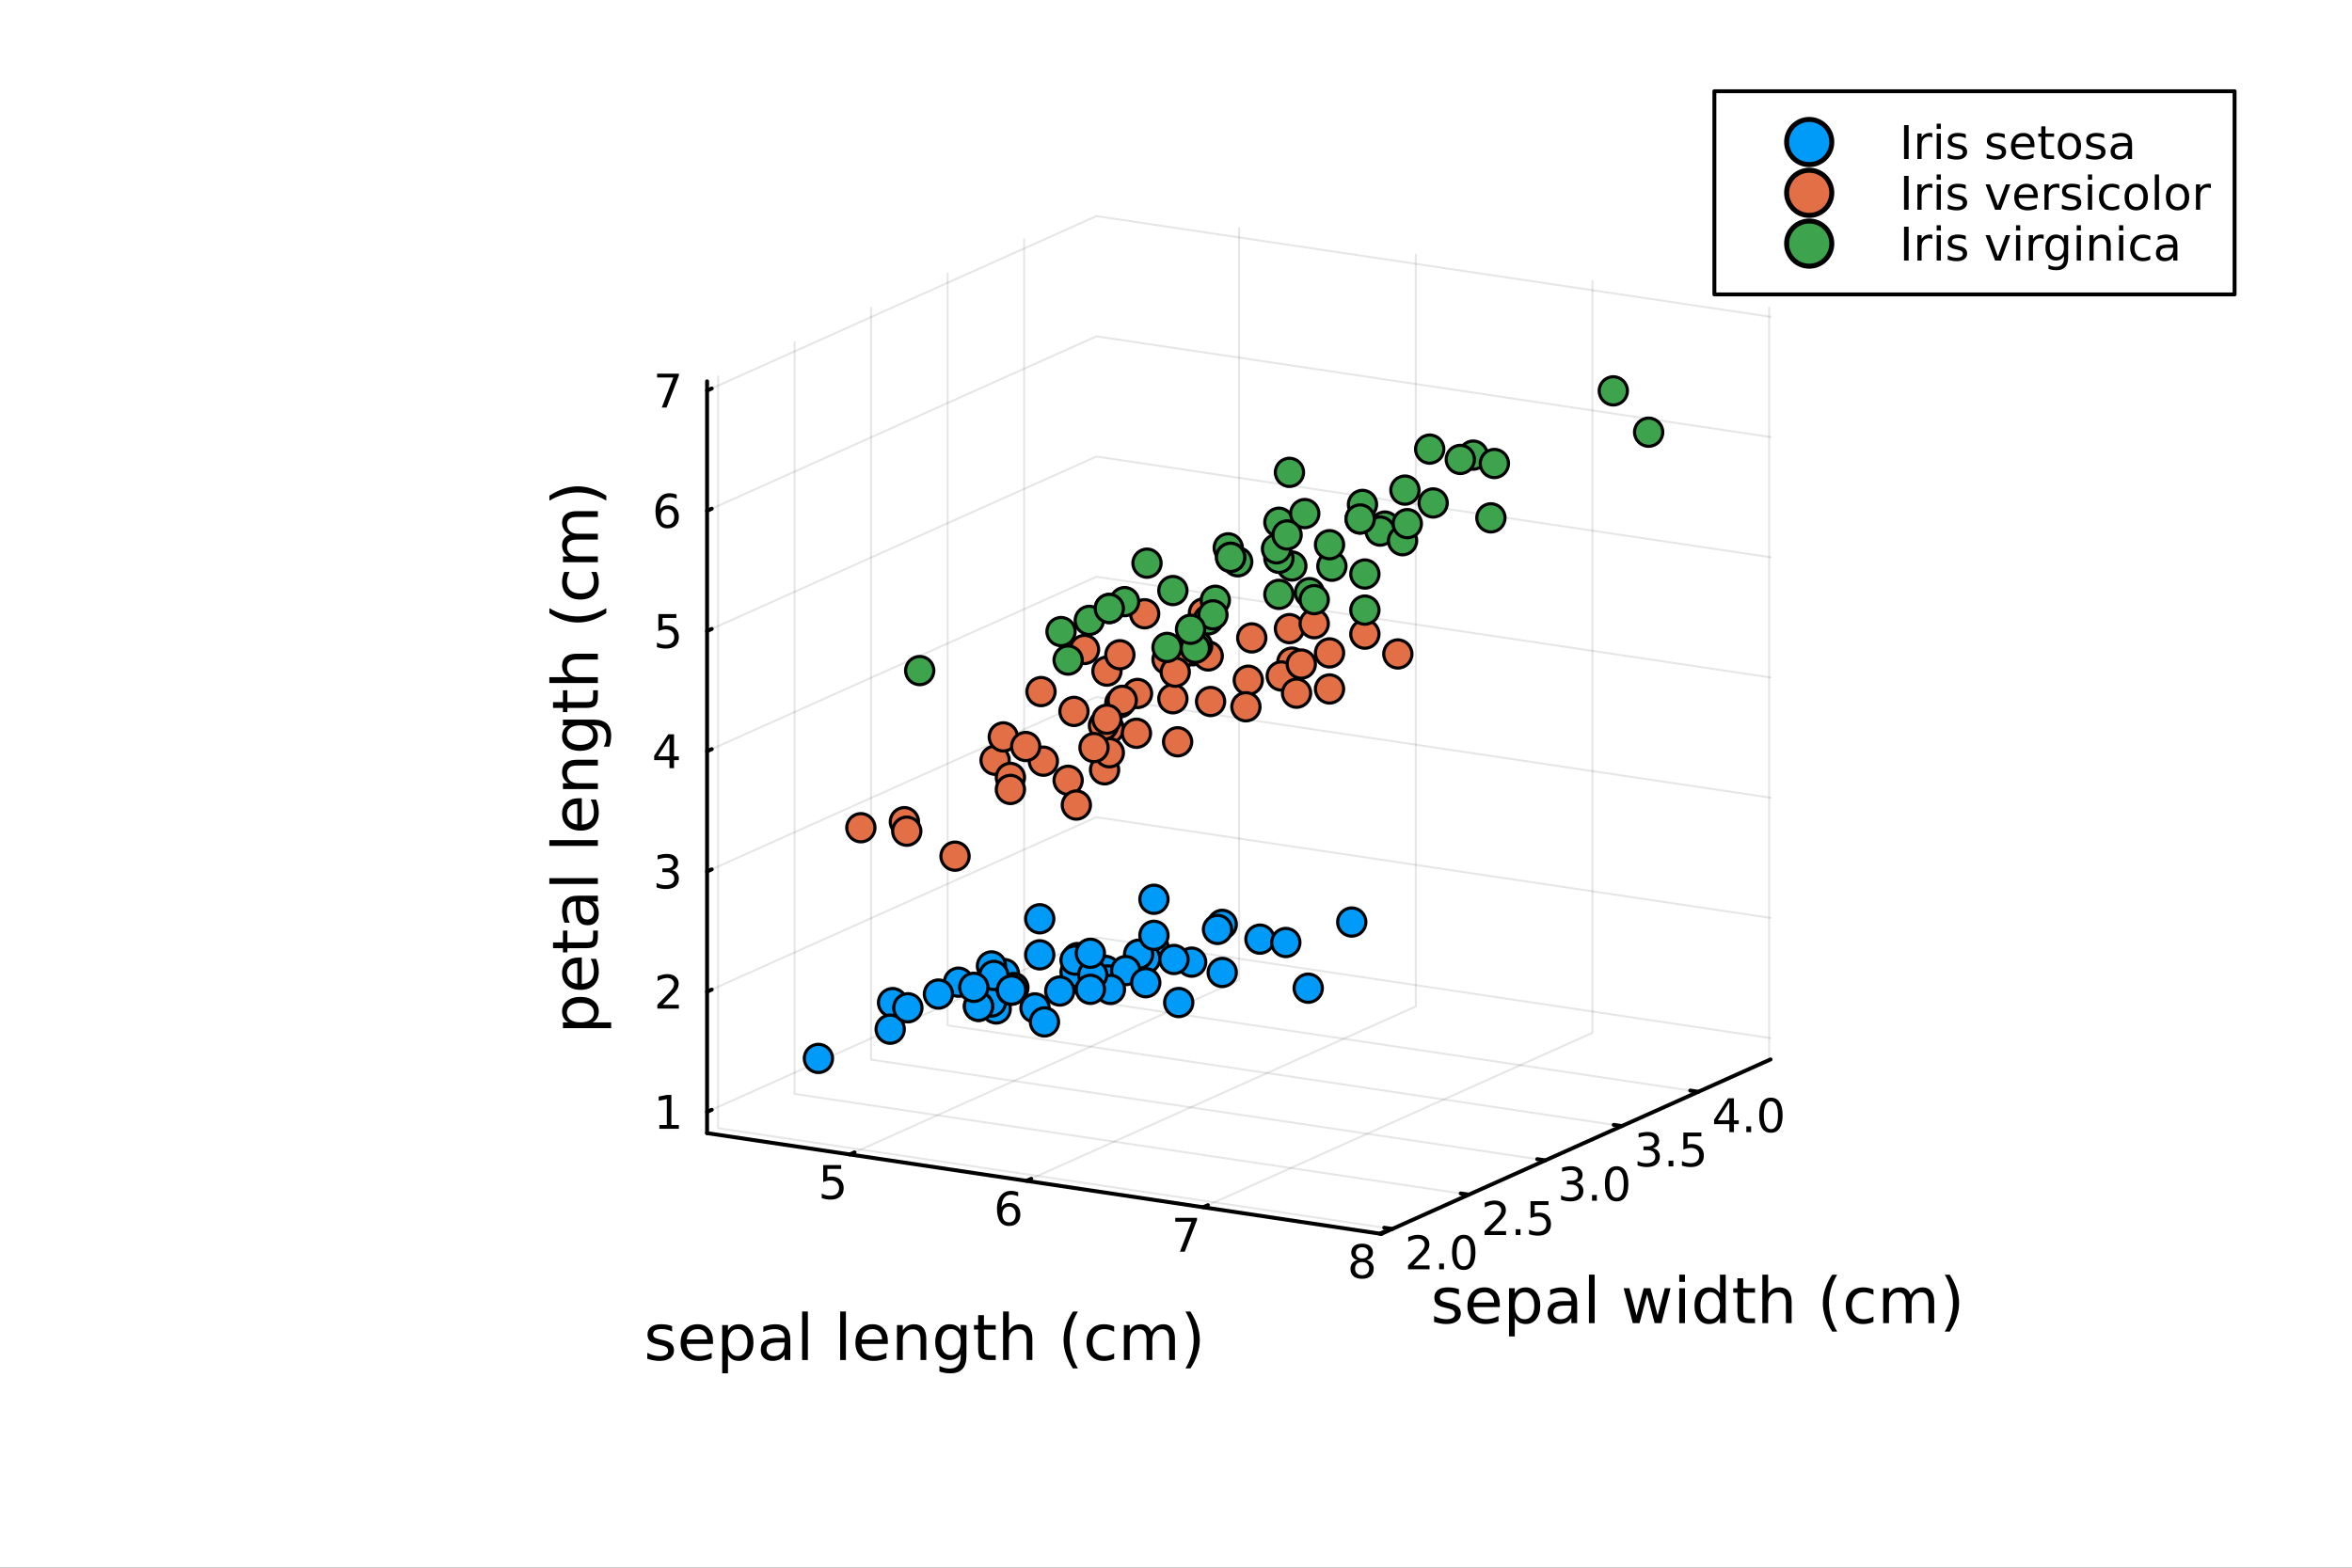<?xml version="1.0" encoding="utf-8"?>
<svg xmlns="http://www.w3.org/2000/svg" xmlns:xlink="http://www.w3.org/1999/xlink" width="600" height="400" viewBox="0 0 2400 1600">
<rect x="0" y="0" width="2400" height="1600" fill="#333333" stroke="none"/>
<defs>
  <clipPath id="clip510">
    <rect x="0" y="0" width="2400" height="1600"/>
  </clipPath>
</defs>
<path clip-path="url(#clip510)" d="
M0 1600 L2400 1600 L2400 0 L0 0  Z
  " fill="#ffffff" fill-rule="evenodd" fill-opacity="1"/>
<defs>
  <clipPath id="clip511">
    <rect x="480" y="0" width="1681" height="1600"/>
  </clipPath>
</defs>
<defs>
  <clipPath id="clip512">
    <rect x="175" y="47" width="2178" height="1377"/>
  </clipPath>
</defs>
<path clip-path="url(#clip512)" d="
M-2500.77 2797.15 L-2500.77 2193.91 L-2292.6 2053.92 L-1932.03 2134.74 L-1932.03 2737.99 L-2140.2 2877.97 L-2500.77 2797.15  Z
  " fill="#ffffff" fill-rule="evenodd" fill-opacity="1"/>
<polyline clip-path="url(#clip512)" style="stroke:#000000; stroke-linecap:round; stroke-linejoin:round; stroke-width:2; stroke-opacity:0.1; fill:none" points="
  867.188,1178.27 1264.39,1000.21 1264.39,232.884 
  "/>
<polyline clip-path="url(#clip512)" style="stroke:#000000; stroke-linecap:round; stroke-linejoin:round; stroke-width:2; stroke-opacity:0.1; fill:none" points="
  1047.47,1205.21 1444.67,1027.15 1444.67,259.824 
  "/>
<polyline clip-path="url(#clip512)" style="stroke:#000000; stroke-linecap:round; stroke-linejoin:round; stroke-width:2; stroke-opacity:0.1; fill:none" points="
  1227.76,1232.15 1624.96,1054.09 1624.96,286.764 
  "/>
<polyline clip-path="url(#clip512)" style="stroke:#000000; stroke-linecap:round; stroke-linejoin:round; stroke-width:2; stroke-opacity:0.1; fill:none" points="
  1408.04,1259.09 1805.24,1081.03 1805.24,313.704 
  "/>
<polyline clip-path="url(#clip510)" style="stroke:#000000; stroke-linecap:round; stroke-linejoin:round; stroke-width:4; stroke-opacity:1; fill:none" points="
  721.517,1156.5 1409.49,1259.31 
  "/>
<polyline clip-path="url(#clip510)" style="stroke:#000000; stroke-linecap:round; stroke-linejoin:round; stroke-width:4; stroke-opacity:1; fill:none" points="
  867.188,1178.27 871.954,1176.14 
  "/>
<polyline clip-path="url(#clip510)" style="stroke:#000000; stroke-linecap:round; stroke-linejoin:round; stroke-width:4; stroke-opacity:1; fill:none" points="
  1047.47,1205.21 1052.24,1203.08 
  "/>
<polyline clip-path="url(#clip510)" style="stroke:#000000; stroke-linecap:round; stroke-linejoin:round; stroke-width:4; stroke-opacity:1; fill:none" points="
  1227.76,1232.15 1232.52,1230.01 
  "/>
<polyline clip-path="url(#clip510)" style="stroke:#000000; stroke-linecap:round; stroke-linejoin:round; stroke-width:4; stroke-opacity:1; fill:none" points="
  1408.04,1259.09 1412.81,1256.95 
  "/>
<path clip-path="url(#clip510)" d="M839.986 1189.09 L858.342 1189.09 L858.342 1193.03 L844.268 1193.03 L844.268 1201.5 Q845.287 1201.15 846.305 1200.99 Q847.324 1200.81 848.342 1200.81 Q854.129 1200.81 857.509 1203.98 Q860.889 1207.15 860.889 1212.57 Q860.889 1218.15 857.416 1221.25 Q853.944 1224.33 847.625 1224.33 Q845.449 1224.33 843.18 1223.96 Q840.935 1223.59 838.528 1222.84 L838.528 1218.15 Q840.611 1219.28 842.833 1219.84 Q845.055 1220.39 847.532 1220.39 Q851.537 1220.39 853.875 1218.28 Q856.213 1216.18 856.213 1212.57 Q856.213 1208.96 853.875 1206.85 Q851.537 1204.74 847.532 1204.74 Q845.657 1204.74 843.782 1205.16 Q841.93 1205.58 839.986 1206.46 L839.986 1189.09 Z" fill="#000000" fill-rule="evenodd" fill-opacity="1" /><path clip-path="url(#clip510)" d="M1029.65 1231.45 Q1026.5 1231.45 1024.65 1233.6 Q1022.82 1235.76 1022.82 1239.51 Q1022.82 1243.23 1024.65 1245.41 Q1026.5 1247.56 1029.65 1247.56 Q1032.79 1247.56 1034.62 1245.41 Q1036.47 1243.23 1036.47 1239.51 Q1036.47 1235.76 1034.62 1233.6 Q1032.79 1231.45 1029.65 1231.45 M1038.93 1216.8 L1038.93 1221.06 Q1037.17 1220.22 1035.36 1219.78 Q1033.58 1219.34 1031.82 1219.34 Q1027.19 1219.34 1024.74 1222.47 Q1022.31 1225.59 1021.96 1231.91 Q1023.33 1229.9 1025.39 1228.84 Q1027.45 1227.75 1029.92 1227.75 Q1035.13 1227.75 1038.14 1230.92 Q1041.17 1234.07 1041.17 1239.51 Q1041.17 1244.83 1038.03 1248.05 Q1034.88 1251.27 1029.65 1251.27 Q1023.65 1251.27 1020.48 1246.68 Q1017.31 1242.08 1017.31 1233.35 Q1017.31 1225.15 1021.2 1220.29 Q1025.09 1215.41 1031.64 1215.41 Q1033.4 1215.41 1035.18 1215.76 Q1036.98 1216.1 1038.93 1216.8 Z" fill="#000000" fill-rule="evenodd" fill-opacity="1" /><path clip-path="url(#clip510)" d="M1199.24 1242.97 L1221.46 1242.97 L1221.46 1244.97 L1208.91 1277.53 L1204.03 1277.53 L1215.83 1246.91 L1199.24 1246.91 L1199.24 1242.97 Z" fill="#000000" fill-rule="evenodd" fill-opacity="1" /><path clip-path="url(#clip510)" d="M1389.89 1288.06 Q1386.56 1288.06 1384.64 1289.84 Q1382.74 1291.63 1382.74 1294.75 Q1382.74 1297.88 1384.64 1299.66 Q1386.56 1301.44 1389.89 1301.44 Q1393.23 1301.44 1395.15 1299.66 Q1397.07 1297.85 1397.07 1294.75 Q1397.07 1291.63 1395.15 1289.84 Q1393.25 1288.06 1389.89 1288.06 M1385.22 1286.07 Q1382.21 1285.33 1380.52 1283.27 Q1378.85 1281.21 1378.85 1278.25 Q1378.85 1274.1 1381.79 1271.7 Q1384.75 1269.29 1389.89 1269.29 Q1395.05 1269.29 1397.99 1271.7 Q1400.93 1274.1 1400.93 1278.25 Q1400.93 1281.21 1399.24 1283.27 Q1397.58 1285.33 1394.59 1286.07 Q1397.97 1286.86 1399.85 1289.15 Q1401.74 1291.44 1401.74 1294.75 Q1401.74 1299.78 1398.67 1302.46 Q1395.61 1305.15 1389.89 1305.15 Q1384.17 1305.15 1381.1 1302.46 Q1378.04 1299.78 1378.04 1294.75 Q1378.04 1291.44 1379.94 1289.15 Q1381.84 1286.86 1385.22 1286.07 M1383.5 1278.69 Q1383.5 1281.37 1385.17 1282.88 Q1386.86 1284.38 1389.89 1284.38 Q1392.9 1284.38 1394.59 1282.88 Q1396.3 1281.37 1396.3 1278.69 Q1396.3 1276 1394.59 1274.5 Q1392.9 1272.99 1389.89 1272.99 Q1386.86 1272.99 1385.17 1274.5 Q1383.5 1276 1383.5 1278.69 Z" fill="#000000" fill-rule="evenodd" fill-opacity="1" /><path clip-path="url(#clip510)" d="M685.827 1353.45 L685.827 1358.99 Q683.345 1357.72 680.671 1357.08 Q677.998 1356.44 675.133 1356.44 Q670.773 1356.44 668.576 1357.78 Q666.412 1359.12 666.412 1361.79 Q666.412 1363.83 667.972 1365.01 Q669.531 1366.15 674.242 1367.2 L676.247 1367.65 Q682.485 1368.98 685.095 1371.44 Q687.737 1373.85 687.737 1378.21 Q687.737 1383.18 683.79 1386.08 Q679.876 1388.97 673.001 1388.97 Q670.136 1388.97 667.017 1388.4 Q663.929 1387.86 660.492 1386.74 L660.492 1380.7 Q663.738 1382.38 666.889 1383.24 Q670.04 1384.07 673.128 1384.07 Q677.266 1384.07 679.494 1382.67 Q681.722 1381.24 681.722 1378.66 Q681.722 1376.27 680.098 1375 Q678.507 1373.73 673.064 1372.55 L671.027 1372.07 Q665.584 1370.93 663.166 1368.57 Q660.747 1366.18 660.747 1362.05 Q660.747 1357.02 664.311 1354.28 Q667.876 1351.54 674.433 1351.54 Q677.679 1351.54 680.544 1352.02 Q683.408 1352.5 685.827 1353.45 Z" fill="#000000" fill-rule="evenodd" fill-opacity="1" /><path clip-path="url(#clip510)" d="M727.555 1368.76 L727.555 1371.63 L700.628 1371.63 Q701.01 1377.67 704.256 1380.86 Q707.535 1384.01 713.359 1384.01 Q716.733 1384.01 719.884 1383.18 Q723.067 1382.35 726.186 1380.7 L726.186 1386.24 Q723.035 1387.57 719.725 1388.27 Q716.415 1388.97 713.009 1388.97 Q704.479 1388.97 699.482 1384.01 Q694.517 1379.04 694.517 1370.58 Q694.517 1361.82 699.227 1356.7 Q703.97 1351.54 711.991 1351.54 Q719.184 1351.54 723.353 1356.19 Q727.555 1360.8 727.555 1368.76 M721.698 1367.04 Q721.635 1362.24 718.993 1359.37 Q716.383 1356.51 712.054 1356.51 Q707.153 1356.51 704.193 1359.28 Q701.264 1362.05 700.819 1367.07 L721.698 1367.04 Z" fill="#000000" fill-rule="evenodd" fill-opacity="1" /><path clip-path="url(#clip510)" d="M742.832 1382.7 L742.832 1401.61 L736.944 1401.61 L736.944 1352.4 L742.832 1352.4 L742.832 1357.81 Q744.678 1354.63 747.479 1353.1 Q750.312 1351.54 754.227 1351.54 Q760.72 1351.54 764.762 1356.7 Q768.836 1361.85 768.836 1370.26 Q768.836 1378.66 764.762 1383.82 Q760.72 1388.97 754.227 1388.97 Q750.312 1388.97 747.479 1387.45 Q744.678 1385.89 742.832 1382.7 M762.757 1370.26 Q762.757 1363.8 760.083 1360.14 Q757.442 1356.44 752.795 1356.44 Q748.148 1356.44 745.474 1360.14 Q742.832 1363.8 742.832 1370.26 Q742.832 1376.72 745.474 1380.41 Q748.148 1384.07 752.795 1384.07 Q757.442 1384.07 760.083 1380.41 Q762.757 1376.72 762.757 1370.26 Z" fill="#000000" fill-rule="evenodd" fill-opacity="1" /><path clip-path="url(#clip510)" d="M794.745 1370.13 Q787.647 1370.13 784.91 1371.75 Q782.172 1373.38 782.172 1377.29 Q782.172 1380.41 784.209 1382.26 Q786.278 1384.07 789.811 1384.07 Q794.681 1384.07 797.609 1380.63 Q800.569 1377.16 800.569 1371.44 L800.569 1370.13 L794.745 1370.13 M806.426 1367.71 L806.426 1388.05 L800.569 1388.05 L800.569 1382.64 Q798.564 1385.89 795.572 1387.45 Q792.58 1388.97 788.252 1388.97 Q782.777 1388.97 779.531 1385.92 Q776.316 1382.83 776.316 1377.67 Q776.316 1371.66 780.326 1368.6 Q784.369 1365.55 792.358 1365.55 L800.569 1365.55 L800.569 1364.97 Q800.569 1360.93 797.896 1358.74 Q795.254 1356.51 790.448 1356.51 Q787.392 1356.51 784.496 1357.24 Q781.6 1357.97 778.926 1359.44 L778.926 1354.03 Q782.141 1352.78 785.164 1352.18 Q788.188 1351.54 791.053 1351.54 Q798.787 1351.54 802.606 1355.55 Q806.426 1359.56 806.426 1367.71 Z" fill="#000000" fill-rule="evenodd" fill-opacity="1" /><path clip-path="url(#clip510)" d="M818.489 1338.52 L824.345 1338.52 L824.345 1388.05 L818.489 1388.05 L818.489 1338.52 Z" fill="#000000" fill-rule="evenodd" fill-opacity="1" /><path clip-path="url(#clip510)" d="M857.32 1338.52 L863.176 1338.52 L863.176 1388.05 L857.32 1388.05 L857.32 1338.52 Z" fill="#000000" fill-rule="evenodd" fill-opacity="1" /><path clip-path="url(#clip510)" d="M905.922 1368.76 L905.922 1371.63 L878.995 1371.63 Q879.377 1377.67 882.623 1380.86 Q885.902 1384.01 891.726 1384.01 Q895.1 1384.01 898.251 1383.18 Q901.434 1382.35 904.553 1380.7 L904.553 1386.24 Q901.402 1387.57 898.092 1388.27 Q894.782 1388.97 891.376 1388.97 Q882.846 1388.97 877.849 1384.01 Q872.884 1379.04 872.884 1370.58 Q872.884 1361.82 877.594 1356.7 Q882.337 1351.54 890.358 1351.54 Q897.551 1351.54 901.72 1356.19 Q905.922 1360.8 905.922 1368.76 M900.065 1367.04 Q900.002 1362.24 897.36 1359.37 Q894.75 1356.51 890.421 1356.51 Q885.52 1356.51 882.56 1359.28 Q879.631 1362.05 879.186 1367.07 L900.065 1367.04 Z" fill="#000000" fill-rule="evenodd" fill-opacity="1" /><path clip-path="url(#clip510)" d="M945.166 1366.53 L945.166 1388.05 L939.31 1388.05 L939.31 1366.72 Q939.31 1361.66 937.337 1359.15 Q935.363 1356.64 931.416 1356.64 Q926.674 1356.64 923.937 1359.66 Q921.199 1362.68 921.199 1367.9 L921.199 1388.05 L915.311 1388.05 L915.311 1352.4 L921.199 1352.4 L921.199 1357.94 Q923.3 1354.73 926.133 1353.13 Q928.997 1351.54 932.721 1351.54 Q938.864 1351.54 942.015 1355.36 Q945.166 1359.15 945.166 1366.53 Z" fill="#000000" fill-rule="evenodd" fill-opacity="1" /><path clip-path="url(#clip510)" d="M980.305 1369.81 Q980.305 1363.45 977.663 1359.95 Q975.053 1356.44 970.311 1356.44 Q965.6 1356.44 962.958 1359.95 Q960.349 1363.45 960.349 1369.81 Q960.349 1376.15 962.958 1379.65 Q965.6 1383.15 970.311 1383.15 Q975.053 1383.15 977.663 1379.65 Q980.305 1376.15 980.305 1369.81 M986.161 1383.63 Q986.161 1392.73 982.119 1397.15 Q978.077 1401.61 969.738 1401.61 Q966.651 1401.61 963.913 1401.13 Q961.176 1400.69 958.598 1399.73 L958.598 1394.03 Q961.176 1395.43 963.691 1396.1 Q966.205 1396.77 968.815 1396.77 Q974.576 1396.77 977.44 1393.75 Q980.305 1390.76 980.305 1384.68 L980.305 1381.78 Q978.491 1384.93 975.658 1386.49 Q972.825 1388.05 968.879 1388.05 Q962.322 1388.05 958.312 1383.05 Q954.301 1378.06 954.301 1369.81 Q954.301 1361.54 958.312 1356.54 Q962.322 1351.54 968.879 1351.54 Q972.825 1351.54 975.658 1353.1 Q978.491 1354.66 980.305 1357.81 L980.305 1352.4 L986.161 1352.4 L986.161 1383.63 Z" fill="#000000" fill-rule="evenodd" fill-opacity="1" /><path clip-path="url(#clip510)" d="M1004.02 1342.28 L1004.02 1352.4 L1016.08 1352.4 L1016.08 1356.95 L1004.02 1356.95 L1004.02 1376.31 Q1004.02 1380.67 1005.19 1381.91 Q1006.4 1383.15 1010.06 1383.15 L1016.08 1383.15 L1016.08 1388.05 L1010.06 1388.05 Q1003.29 1388.05 1000.71 1385.54 Q998.129 1382.99 998.129 1376.31 L998.129 1356.95 L993.832 1356.95 L993.832 1352.4 L998.129 1352.4 L998.129 1342.28 L1004.02 1342.28 Z" fill="#000000" fill-rule="evenodd" fill-opacity="1" /><path clip-path="url(#clip510)" d="M1053.42 1366.53 L1053.42 1388.05 L1047.56 1388.05 L1047.56 1366.72 Q1047.56 1361.66 1045.59 1359.15 Q1043.61 1356.64 1039.67 1356.64 Q1034.92 1356.64 1032.19 1359.66 Q1029.45 1362.68 1029.45 1367.9 L1029.45 1388.05 L1023.56 1388.05 L1023.56 1338.52 L1029.45 1338.52 L1029.45 1357.94 Q1031.55 1354.73 1034.38 1353.13 Q1037.25 1351.54 1040.97 1351.54 Q1047.11 1351.54 1050.26 1355.36 Q1053.42 1359.15 1053.42 1366.53 Z" fill="#000000" fill-rule="evenodd" fill-opacity="1" /><path clip-path="url(#clip510)" d="M1099.88 1338.59 Q1095.62 1345.91 1093.55 1353.07 Q1091.48 1360.23 1091.48 1367.58 Q1091.48 1374.94 1093.55 1382.16 Q1095.65 1389.35 1099.88 1396.64 L1094.79 1396.64 Q1090.02 1389.16 1087.63 1381.94 Q1085.28 1374.71 1085.28 1367.58 Q1085.28 1360.49 1087.63 1353.29 Q1089.99 1346.1 1094.79 1338.59 L1099.88 1338.59 Z" fill="#000000" fill-rule="evenodd" fill-opacity="1" /><path clip-path="url(#clip510)" d="M1136.9 1353.77 L1136.9 1359.24 Q1134.42 1357.88 1131.9 1357.21 Q1129.42 1356.51 1126.88 1356.51 Q1121.18 1356.51 1118.03 1360.14 Q1114.88 1363.73 1114.88 1370.26 Q1114.88 1376.78 1118.03 1380.41 Q1121.18 1384.01 1126.88 1384.01 Q1129.42 1384.01 1131.9 1383.34 Q1134.42 1382.64 1136.9 1381.27 L1136.9 1386.68 Q1134.45 1387.83 1131.81 1388.4 Q1129.2 1388.97 1126.24 1388.97 Q1118.19 1388.97 1113.44 1383.91 Q1108.7 1378.85 1108.7 1370.26 Q1108.7 1361.54 1113.48 1356.54 Q1118.28 1351.54 1126.62 1351.54 Q1129.33 1351.54 1131.9 1352.12 Q1134.48 1352.66 1136.9 1353.77 Z" fill="#000000" fill-rule="evenodd" fill-opacity="1" /><path clip-path="url(#clip510)" d="M1174.84 1359.24 Q1177.04 1355.3 1180.09 1353.42 Q1183.15 1351.54 1187.29 1351.54 Q1192.86 1351.54 1195.88 1355.46 Q1198.9 1359.34 1198.9 1366.53 L1198.9 1388.05 L1193.02 1388.05 L1193.02 1366.72 Q1193.02 1361.6 1191.2 1359.12 Q1189.39 1356.64 1185.66 1356.64 Q1181.11 1356.64 1178.47 1359.66 Q1175.83 1362.68 1175.83 1367.9 L1175.83 1388.05 L1169.94 1388.05 L1169.94 1366.72 Q1169.94 1361.57 1168.13 1359.12 Q1166.31 1356.64 1162.52 1356.64 Q1158.04 1356.64 1155.39 1359.69 Q1152.75 1362.71 1152.75 1367.9 L1152.75 1388.05 L1146.86 1388.05 L1146.86 1352.4 L1152.75 1352.4 L1152.75 1357.94 Q1154.76 1354.66 1157.56 1353.1 Q1160.36 1351.54 1164.21 1351.54 Q1168.09 1351.54 1170.8 1353.52 Q1173.54 1355.49 1174.84 1359.24 Z" fill="#000000" fill-rule="evenodd" fill-opacity="1" /><path clip-path="url(#clip510)" d="M1209.66 1338.59 L1214.75 1338.59 Q1219.53 1346.1 1221.88 1353.29 Q1224.27 1360.49 1224.27 1367.58 Q1224.27 1374.71 1221.88 1381.94 Q1219.53 1389.16 1214.75 1396.64 L1209.66 1396.64 Q1213.89 1389.35 1215.96 1382.16 Q1218.06 1374.94 1218.06 1367.58 Q1218.06 1360.23 1215.96 1353.07 Q1213.89 1345.91 1209.66 1338.59 Z" fill="#000000" fill-rule="evenodd" fill-opacity="1" /><polyline clip-path="url(#clip512)" style="stroke:#000000; stroke-linecap:round; stroke-linejoin:round; stroke-width:2; stroke-opacity:0.1; fill:none" points="
  1420.73,1254.27 732.759,1151.47 732.759,384.137 
  "/>
<polyline clip-path="url(#clip512)" style="stroke:#000000; stroke-linecap:round; stroke-linejoin:round; stroke-width:2; stroke-opacity:0.1; fill:none" points="
  1498.79,1219.27 810.825,1116.47 810.825,349.141 
  "/>
<polyline clip-path="url(#clip512)" style="stroke:#000000; stroke-linecap:round; stroke-linejoin:round; stroke-width:2; stroke-opacity:0.1; fill:none" points="
  1576.86,1184.28 888.89,1081.47 888.89,314.145 
  "/>
<polyline clip-path="url(#clip512)" style="stroke:#000000; stroke-linecap:round; stroke-linejoin:round; stroke-width:2; stroke-opacity:0.1; fill:none" points="
  1654.92,1149.28 966.956,1046.48 966.956,279.149 
  "/>
<polyline clip-path="url(#clip512)" style="stroke:#000000; stroke-linecap:round; stroke-linejoin:round; stroke-width:2; stroke-opacity:0.1; fill:none" points="
  1732.99,1114.28 1045.02,1011.48 1045.02,244.153 
  "/>
<polyline clip-path="url(#clip510)" style="stroke:#000000; stroke-linecap:round; stroke-linejoin:round; stroke-width:4; stroke-opacity:1; fill:none" points="
  1409.49,1259.31 1806.68,1081.25 
  "/>
<polyline clip-path="url(#clip510)" style="stroke:#000000; stroke-linecap:round; stroke-linejoin:round; stroke-width:4; stroke-opacity:1; fill:none" points="
  1420.73,1254.27 1412.47,1253.03 
  "/>
<polyline clip-path="url(#clip510)" style="stroke:#000000; stroke-linecap:round; stroke-linejoin:round; stroke-width:4; stroke-opacity:1; fill:none" points="
  1498.79,1219.27 1490.54,1218.04 
  "/>
<polyline clip-path="url(#clip510)" style="stroke:#000000; stroke-linecap:round; stroke-linejoin:round; stroke-width:4; stroke-opacity:1; fill:none" points="
  1576.86,1184.28 1568.6,1183.04 
  "/>
<polyline clip-path="url(#clip510)" style="stroke:#000000; stroke-linecap:round; stroke-linejoin:round; stroke-width:4; stroke-opacity:1; fill:none" points="
  1654.92,1149.28 1646.67,1148.05 
  "/>
<polyline clip-path="url(#clip510)" style="stroke:#000000; stroke-linecap:round; stroke-linejoin:round; stroke-width:4; stroke-opacity:1; fill:none" points="
  1732.99,1114.28 1724.73,1113.05 
  "/>
<path clip-path="url(#clip510)" d="M1442.42 1291.51 L1458.74 1291.51 L1458.74 1295.45 L1436.8 1295.45 L1436.8 1291.51 Q1439.46 1288.76 1444.04 1284.13 Q1448.65 1279.47 1449.83 1278.13 Q1452.08 1275.61 1452.95 1273.87 Q1453.86 1272.11 1453.86 1270.42 Q1453.86 1267.67 1451.91 1265.93 Q1449.99 1264.2 1446.89 1264.2 Q1444.69 1264.2 1442.24 1264.96 Q1439.81 1265.72 1437.03 1267.28 L1437.03 1262.55 Q1439.85 1261.42 1442.31 1260.84 Q1444.76 1260.26 1446.8 1260.26 Q1452.17 1260.26 1455.36 1262.95 Q1458.56 1265.63 1458.56 1270.12 Q1458.56 1272.25 1457.75 1274.17 Q1456.96 1276.07 1454.85 1278.66 Q1454.27 1279.34 1451.17 1282.55 Q1448.07 1285.75 1442.42 1291.51 Z" fill="#000000" fill-rule="evenodd" fill-opacity="1" /><path clip-path="url(#clip510)" d="M1468.56 1289.57 L1473.44 1289.57 L1473.44 1295.45 L1468.56 1295.45 L1468.56 1289.57 Z" fill="#000000" fill-rule="evenodd" fill-opacity="1" /><path clip-path="url(#clip510)" d="M1493.63 1263.97 Q1490.01 1263.97 1488.19 1267.53 Q1486.38 1271.07 1486.38 1278.2 Q1486.38 1285.31 1488.19 1288.87 Q1490.01 1292.41 1493.63 1292.41 Q1497.26 1292.41 1499.07 1288.87 Q1500.89 1285.31 1500.89 1278.2 Q1500.89 1271.07 1499.07 1267.53 Q1497.26 1263.97 1493.63 1263.97 M1493.63 1260.26 Q1499.44 1260.26 1502.49 1264.87 Q1505.57 1269.45 1505.57 1278.2 Q1505.57 1286.93 1502.49 1291.53 Q1499.44 1296.12 1493.63 1296.12 Q1487.82 1296.12 1484.74 1291.53 Q1481.68 1286.93 1481.68 1278.2 Q1481.68 1269.45 1484.74 1264.87 Q1487.82 1260.26 1493.63 1260.26 Z" fill="#000000" fill-rule="evenodd" fill-opacity="1" /><path clip-path="url(#clip510)" d="M1520.49 1256.52 L1536.81 1256.52 L1536.81 1260.45 L1514.86 1260.45 L1514.86 1256.52 Q1517.53 1253.76 1522.11 1249.13 Q1526.71 1244.48 1527.9 1243.14 Q1530.14 1240.61 1531.02 1238.88 Q1531.92 1237.12 1531.92 1235.43 Q1531.92 1232.67 1529.98 1230.94 Q1528.06 1229.2 1524.96 1229.2 Q1522.76 1229.2 1520.3 1229.97 Q1517.87 1230.73 1515.09 1232.28 L1515.09 1227.56 Q1517.92 1226.42 1520.37 1225.84 Q1522.83 1225.27 1524.86 1225.27 Q1530.23 1225.27 1533.43 1227.95 Q1536.62 1230.64 1536.62 1235.13 Q1536.62 1237.26 1535.81 1239.18 Q1535.03 1241.08 1532.92 1243.67 Q1532.34 1244.34 1529.24 1247.56 Q1526.14 1250.75 1520.49 1256.52 Z" fill="#000000" fill-rule="evenodd" fill-opacity="1" /><path clip-path="url(#clip510)" d="M1546.62 1254.57 L1551.51 1254.57 L1551.51 1260.45 L1546.62 1260.45 L1546.62 1254.57 Z" fill="#000000" fill-rule="evenodd" fill-opacity="1" /><path clip-path="url(#clip510)" d="M1561.74 1225.89 L1580.09 1225.89 L1580.09 1229.83 L1566.02 1229.83 L1566.02 1238.3 Q1567.04 1237.95 1568.06 1237.79 Q1569.08 1237.6 1570.09 1237.6 Q1575.88 1237.6 1579.26 1240.78 Q1582.64 1243.95 1582.64 1249.36 Q1582.64 1254.94 1579.17 1258.04 Q1575.7 1261.12 1569.38 1261.12 Q1567.2 1261.12 1564.93 1260.75 Q1562.69 1260.38 1560.28 1259.64 L1560.28 1254.94 Q1562.36 1256.08 1564.59 1256.63 Q1566.81 1257.19 1569.28 1257.19 Q1573.29 1257.19 1575.63 1255.08 Q1577.96 1252.97 1577.96 1249.36 Q1577.96 1245.75 1575.63 1243.65 Q1573.29 1241.54 1569.28 1241.54 Q1567.41 1241.54 1565.53 1241.96 Q1563.68 1242.37 1561.74 1243.25 L1561.74 1225.89 Z" fill="#000000" fill-rule="evenodd" fill-opacity="1" /><path clip-path="url(#clip510)" d="M1608.55 1206.82 Q1611.91 1207.54 1613.79 1209.81 Q1615.68 1212.08 1615.68 1215.41 Q1615.68 1220.52 1612.16 1223.33 Q1608.65 1226.13 1602.16 1226.13 Q1599.99 1226.13 1597.67 1225.69 Q1595.38 1225.27 1592.93 1224.41 L1592.93 1219.9 Q1594.87 1221.03 1597.19 1221.61 Q1599.5 1222.19 1602.03 1222.19 Q1606.42 1222.19 1608.72 1220.46 Q1611.03 1218.72 1611.03 1215.41 Q1611.03 1212.35 1608.88 1210.64 Q1606.75 1208.9 1602.93 1208.9 L1598.9 1208.9 L1598.9 1205.06 L1603.11 1205.06 Q1606.56 1205.06 1608.39 1203.7 Q1610.22 1202.31 1610.22 1199.71 Q1610.22 1197.05 1608.32 1195.64 Q1606.45 1194.21 1602.93 1194.21 Q1601.01 1194.21 1598.81 1194.62 Q1596.61 1195.04 1593.97 1195.92 L1593.97 1191.75 Q1596.63 1191.01 1598.95 1190.64 Q1601.29 1190.27 1603.35 1190.27 Q1608.67 1190.27 1611.77 1192.7 Q1614.87 1195.11 1614.87 1199.23 Q1614.87 1202.1 1613.23 1204.09 Q1611.59 1206.06 1608.55 1206.82 Z" fill="#000000" fill-rule="evenodd" fill-opacity="1" /><path clip-path="url(#clip510)" d="M1624.55 1219.58 L1629.43 1219.58 L1629.43 1225.46 L1624.55 1225.46 L1624.55 1219.58 Z" fill="#000000" fill-rule="evenodd" fill-opacity="1" /><path clip-path="url(#clip510)" d="M1649.62 1193.97 Q1646.01 1193.97 1644.18 1197.54 Q1642.37 1201.08 1642.37 1208.21 Q1642.37 1215.32 1644.18 1218.88 Q1646.01 1222.42 1649.62 1222.42 Q1653.25 1222.42 1655.06 1218.88 Q1656.89 1215.32 1656.89 1208.21 Q1656.89 1201.08 1655.06 1197.54 Q1653.25 1193.97 1649.62 1193.97 M1649.62 1190.27 Q1655.43 1190.27 1658.48 1194.88 Q1661.56 1199.46 1661.56 1208.21 Q1661.56 1216.94 1658.48 1221.54 Q1655.43 1226.13 1649.62 1226.13 Q1643.81 1226.13 1640.73 1221.54 Q1637.67 1216.94 1637.67 1208.21 Q1637.67 1199.46 1640.73 1194.88 Q1643.81 1190.27 1649.62 1190.27 Z" fill="#000000" fill-rule="evenodd" fill-opacity="1" /><path clip-path="url(#clip510)" d="M1686.62 1171.83 Q1689.98 1172.54 1691.85 1174.81 Q1693.75 1177.08 1693.75 1180.41 Q1693.75 1185.53 1690.23 1188.33 Q1686.71 1191.13 1680.23 1191.13 Q1678.05 1191.13 1675.74 1190.69 Q1673.45 1190.27 1670.99 1189.42 L1670.99 1184.9 Q1672.94 1186.04 1675.25 1186.62 Q1677.57 1187.2 1680.09 1187.2 Q1684.49 1187.2 1686.78 1185.46 Q1689.1 1183.72 1689.1 1180.41 Q1689.1 1177.36 1686.94 1175.64 Q1684.81 1173.91 1680.99 1173.91 L1676.97 1173.91 L1676.97 1170.07 L1681.18 1170.07 Q1684.63 1170.07 1686.46 1168.7 Q1688.29 1167.31 1688.29 1164.72 Q1688.29 1162.06 1686.39 1160.64 Q1684.51 1159.21 1680.99 1159.21 Q1679.07 1159.21 1676.87 1159.63 Q1674.68 1160.04 1672.04 1160.92 L1672.04 1156.76 Q1674.7 1156.01 1677.01 1155.64 Q1679.35 1155.27 1681.41 1155.27 Q1686.74 1155.27 1689.84 1157.7 Q1692.94 1160.11 1692.94 1164.23 Q1692.94 1167.1 1691.3 1169.09 Q1689.65 1171.06 1686.62 1171.83 Z" fill="#000000" fill-rule="evenodd" fill-opacity="1" /><path clip-path="url(#clip510)" d="M1702.61 1184.58 L1707.5 1184.58 L1707.5 1190.46 L1702.61 1190.46 L1702.61 1184.58 Z" fill="#000000" fill-rule="evenodd" fill-opacity="1" /><path clip-path="url(#clip510)" d="M1717.73 1155.9 L1736.09 1155.9 L1736.09 1159.83 L1722.01 1159.83 L1722.01 1168.31 Q1723.03 1167.96 1724.05 1167.8 Q1725.07 1167.61 1726.09 1167.61 Q1731.87 1167.61 1735.25 1170.78 Q1738.63 1173.95 1738.63 1179.37 Q1738.63 1184.95 1735.16 1188.05 Q1731.69 1191.13 1725.37 1191.13 Q1723.19 1191.13 1720.92 1190.76 Q1718.68 1190.39 1716.27 1189.65 L1716.27 1184.95 Q1718.36 1186.08 1720.58 1186.64 Q1722.8 1187.2 1725.28 1187.2 Q1729.28 1187.2 1731.62 1185.09 Q1733.96 1182.98 1733.96 1179.37 Q1733.96 1175.76 1731.62 1173.65 Q1729.28 1171.55 1725.28 1171.55 Q1723.4 1171.55 1721.53 1171.96 Q1719.67 1172.38 1717.73 1173.26 L1717.73 1155.9 Z" fill="#000000" fill-rule="evenodd" fill-opacity="1" /><path clip-path="url(#clip510)" d="M1764.66 1124.98 L1752.86 1143.43 L1764.66 1143.43 L1764.66 1124.98 M1763.44 1120.9 L1769.31 1120.9 L1769.31 1143.43 L1774.25 1143.43 L1774.25 1147.32 L1769.31 1147.32 L1769.31 1155.46 L1764.66 1155.46 L1764.66 1147.32 L1749.06 1147.32 L1749.06 1142.8 L1763.44 1120.9 Z" fill="#000000" fill-rule="evenodd" fill-opacity="1" /><path clip-path="url(#clip510)" d="M1781.98 1149.58 L1786.86 1149.58 L1786.86 1155.46 L1781.98 1155.46 L1781.98 1149.58 Z" fill="#000000" fill-rule="evenodd" fill-opacity="1" /><path clip-path="url(#clip510)" d="M1807.05 1123.98 Q1803.43 1123.98 1801.61 1127.55 Q1799.8 1131.09 1799.8 1138.22 Q1799.8 1145.32 1801.61 1148.89 Q1803.43 1152.43 1807.05 1152.43 Q1810.68 1152.43 1812.49 1148.89 Q1814.31 1145.32 1814.31 1138.22 Q1814.31 1131.09 1812.49 1127.55 Q1810.68 1123.98 1807.05 1123.98 M1807.05 1120.28 Q1812.86 1120.28 1815.91 1124.88 Q1818.99 1129.47 1818.99 1138.22 Q1818.99 1146.94 1815.91 1151.55 Q1812.86 1156.13 1807.05 1156.13 Q1801.24 1156.13 1798.16 1151.55 Q1795.1 1146.94 1795.1 1138.22 Q1795.1 1129.47 1798.16 1124.88 Q1801.24 1120.28 1807.05 1120.28 Z" fill="#000000" fill-rule="evenodd" fill-opacity="1" /><path clip-path="url(#clip510)" d="M1488.7 1315.82 L1488.7 1321.36 Q1486.22 1320.09 1483.55 1319.45 Q1480.87 1318.82 1478.01 1318.82 Q1473.65 1318.82 1471.45 1320.15 Q1469.29 1321.49 1469.29 1324.16 Q1469.29 1326.2 1470.85 1327.38 Q1472.41 1328.52 1477.12 1329.57 L1479.12 1330.02 Q1485.36 1331.36 1487.97 1333.81 Q1490.61 1336.23 1490.61 1340.59 Q1490.61 1345.55 1486.67 1348.45 Q1482.75 1351.34 1475.88 1351.34 Q1473.01 1351.34 1469.89 1350.77 Q1466.8 1350.23 1463.37 1349.12 L1463.37 1343.07 Q1466.61 1344.76 1469.76 1345.62 Q1472.92 1346.44 1476 1346.44 Q1480.14 1346.44 1482.37 1345.04 Q1484.6 1343.61 1484.6 1341.03 Q1484.6 1338.64 1482.97 1337.37 Q1481.38 1336.1 1475.94 1334.92 L1473.9 1334.44 Q1468.46 1333.3 1466.04 1330.94 Q1463.62 1328.56 1463.62 1324.42 Q1463.62 1319.39 1467.19 1316.65 Q1470.75 1313.91 1477.31 1313.91 Q1480.55 1313.91 1483.42 1314.39 Q1486.28 1314.87 1488.7 1315.82 Z" fill="#000000" fill-rule="evenodd" fill-opacity="1" /><path clip-path="url(#clip510)" d="M1530.43 1331.13 L1530.43 1334 L1503.5 1334 Q1503.89 1340.05 1507.13 1343.23 Q1510.41 1346.38 1516.23 1346.38 Q1519.61 1346.38 1522.76 1345.55 Q1525.94 1344.72 1529.06 1343.07 L1529.06 1348.61 Q1525.91 1349.94 1522.6 1350.64 Q1519.29 1351.34 1515.88 1351.34 Q1507.35 1351.34 1502.36 1346.38 Q1497.39 1341.41 1497.39 1332.95 Q1497.39 1324.19 1502.1 1319.07 Q1506.85 1313.91 1514.87 1313.91 Q1522.06 1313.91 1526.23 1318.56 Q1530.43 1323.18 1530.43 1331.13 M1524.57 1329.41 Q1524.51 1324.61 1521.87 1321.74 Q1519.26 1318.88 1514.93 1318.88 Q1510.03 1318.88 1507.07 1321.65 Q1504.14 1324.42 1503.69 1329.45 L1524.57 1329.41 Z" fill="#000000" fill-rule="evenodd" fill-opacity="1" /><path clip-path="url(#clip510)" d="M1545.71 1345.07 L1545.71 1363.98 L1539.82 1363.98 L1539.82 1314.77 L1545.71 1314.77 L1545.71 1320.18 Q1547.55 1317 1550.35 1315.47 Q1553.19 1313.91 1557.1 1313.91 Q1563.6 1313.91 1567.64 1319.07 Q1571.71 1324.23 1571.71 1332.63 Q1571.71 1341.03 1567.64 1346.19 Q1563.6 1351.34 1557.1 1351.34 Q1553.19 1351.34 1550.35 1349.82 Q1547.55 1348.26 1545.71 1345.07 M1565.63 1332.63 Q1565.63 1326.17 1562.96 1322.51 Q1560.32 1318.82 1555.67 1318.82 Q1551.02 1318.82 1548.35 1322.51 Q1545.71 1326.17 1545.71 1332.63 Q1545.71 1339.09 1548.35 1342.78 Q1551.02 1346.44 1555.67 1346.44 Q1560.32 1346.44 1562.96 1342.78 Q1565.63 1339.09 1565.63 1332.63 Z" fill="#000000" fill-rule="evenodd" fill-opacity="1" /><path clip-path="url(#clip510)" d="M1597.62 1332.5 Q1590.52 1332.5 1587.79 1334.13 Q1585.05 1335.75 1585.05 1339.66 Q1585.05 1342.78 1587.08 1344.63 Q1589.15 1346.44 1592.69 1346.44 Q1597.56 1346.44 1600.48 1343.01 Q1603.44 1339.54 1603.44 1333.81 L1603.44 1332.5 L1597.62 1332.5 M1609.3 1330.08 L1609.3 1350.42 L1603.44 1350.42 L1603.44 1345.01 Q1601.44 1348.26 1598.45 1349.82 Q1595.46 1351.34 1591.13 1351.34 Q1585.65 1351.34 1582.41 1348.29 Q1579.19 1345.2 1579.19 1340.05 Q1579.19 1334.03 1583.2 1330.97 Q1587.24 1327.92 1595.23 1327.92 L1603.44 1327.92 L1603.44 1327.35 Q1603.44 1323.3 1600.77 1321.11 Q1598.13 1318.88 1593.32 1318.88 Q1590.27 1318.88 1587.37 1319.61 Q1584.47 1320.34 1581.8 1321.81 L1581.8 1316.4 Q1585.02 1315.16 1588.04 1314.55 Q1591.06 1313.91 1593.93 1313.91 Q1601.66 1313.91 1605.48 1317.92 Q1609.3 1321.93 1609.3 1330.08 Z" fill="#000000" fill-rule="evenodd" fill-opacity="1" /><path clip-path="url(#clip510)" d="M1621.36 1300.9 L1627.22 1300.9 L1627.22 1350.42 L1621.36 1350.42 L1621.36 1300.9 Z" fill="#000000" fill-rule="evenodd" fill-opacity="1" /><path clip-path="url(#clip510)" d="M1656.79 1314.77 L1662.65 1314.77 L1669.97 1342.59 L1677.26 1314.77 L1684.16 1314.77 L1691.48 1342.59 L1698.77 1314.77 L1704.63 1314.77 L1695.3 1350.42 L1688.4 1350.42 L1680.72 1321.2 L1673.02 1350.42 L1666.12 1350.42 L1656.79 1314.77 Z" fill="#000000" fill-rule="evenodd" fill-opacity="1" /><path clip-path="url(#clip510)" d="M1713.51 1314.77 L1719.36 1314.77 L1719.36 1350.42 L1713.51 1350.42 L1713.51 1314.77 M1713.51 1300.9 L1719.36 1300.9 L1719.36 1308.31 L1713.51 1308.31 L1713.51 1300.9 Z" fill="#000000" fill-rule="evenodd" fill-opacity="1" /><path clip-path="url(#clip510)" d="M1755.08 1320.18 L1755.08 1300.9 L1760.93 1300.9 L1760.93 1350.42 L1755.08 1350.42 L1755.08 1345.07 Q1753.23 1348.26 1750.4 1349.82 Q1747.6 1351.34 1743.65 1351.34 Q1737.19 1351.34 1733.11 1346.19 Q1729.07 1341.03 1729.07 1332.63 Q1729.07 1324.23 1733.11 1319.07 Q1737.19 1313.91 1743.65 1313.91 Q1747.6 1313.91 1750.4 1315.47 Q1753.23 1317 1755.08 1320.18 M1735.12 1332.63 Q1735.12 1339.09 1737.76 1342.78 Q1740.43 1346.44 1745.08 1346.44 Q1749.73 1346.44 1752.4 1342.78 Q1755.08 1339.09 1755.08 1332.63 Q1755.08 1326.17 1752.4 1322.51 Q1749.73 1318.82 1745.08 1318.82 Q1740.43 1318.82 1737.76 1322.51 Q1735.12 1326.17 1735.12 1332.63 Z" fill="#000000" fill-rule="evenodd" fill-opacity="1" /><path clip-path="url(#clip510)" d="M1778.79 1304.65 L1778.79 1314.77 L1790.85 1314.77 L1790.85 1319.32 L1778.79 1319.32 L1778.79 1338.68 Q1778.79 1343.04 1779.97 1344.28 Q1781.18 1345.52 1784.84 1345.52 L1790.85 1345.52 L1790.85 1350.42 L1784.84 1350.42 Q1778.06 1350.42 1775.48 1347.91 Q1772.9 1345.36 1772.9 1338.68 L1772.9 1319.32 L1768.6 1319.32 L1768.6 1314.77 L1772.9 1314.77 L1772.9 1304.65 L1778.79 1304.65 Z" fill="#000000" fill-rule="evenodd" fill-opacity="1" /><path clip-path="url(#clip510)" d="M1828.19 1328.91 L1828.19 1350.42 L1822.33 1350.42 L1822.33 1329.1 Q1822.33 1324.04 1820.36 1321.52 Q1818.38 1319.01 1814.44 1319.01 Q1809.69 1319.01 1806.96 1322.03 Q1804.22 1325.05 1804.22 1330.27 L1804.22 1350.42 L1798.33 1350.42 L1798.33 1300.9 L1804.22 1300.9 L1804.22 1320.31 Q1806.32 1317.1 1809.15 1315.51 Q1812.02 1313.91 1815.74 1313.91 Q1821.88 1313.91 1825.04 1317.73 Q1828.19 1321.52 1828.19 1328.91 Z" fill="#000000" fill-rule="evenodd" fill-opacity="1" /><path clip-path="url(#clip510)" d="M1874.66 1300.96 Q1870.39 1308.28 1868.32 1315.44 Q1866.25 1322.6 1866.25 1329.96 Q1866.25 1337.31 1868.32 1344.53 Q1870.42 1351.73 1874.66 1359.02 L1869.56 1359.02 Q1864.79 1351.54 1862.4 1344.31 Q1860.05 1337.09 1860.05 1329.96 Q1860.05 1322.86 1862.4 1315.66 Q1864.76 1308.47 1869.56 1300.96 L1874.66 1300.96 Z" fill="#000000" fill-rule="evenodd" fill-opacity="1" /><path clip-path="url(#clip510)" d="M1911.67 1316.14 L1911.67 1321.62 Q1909.19 1320.25 1906.68 1319.58 Q1904.19 1318.88 1901.65 1318.88 Q1895.95 1318.88 1892.8 1322.51 Q1889.65 1326.1 1889.65 1332.63 Q1889.65 1339.15 1892.8 1342.78 Q1895.95 1346.38 1901.65 1346.38 Q1904.19 1346.38 1906.68 1345.71 Q1909.19 1345.01 1911.67 1343.64 L1911.67 1349.05 Q1909.22 1350.2 1906.58 1350.77 Q1903.97 1351.34 1901.01 1351.34 Q1892.96 1351.34 1888.21 1346.28 Q1883.47 1341.22 1883.47 1332.63 Q1883.47 1323.91 1888.25 1318.91 Q1893.05 1313.91 1901.39 1313.91 Q1904.1 1313.91 1906.68 1314.49 Q1909.25 1315.03 1911.67 1316.14 Z" fill="#000000" fill-rule="evenodd" fill-opacity="1" /><path clip-path="url(#clip510)" d="M1949.61 1321.62 Q1951.81 1317.67 1954.86 1315.79 Q1957.92 1313.91 1962.06 1313.91 Q1967.63 1313.91 1970.65 1317.83 Q1973.67 1321.71 1973.67 1328.91 L1973.67 1350.42 L1967.79 1350.42 L1967.79 1329.1 Q1967.79 1323.97 1965.97 1321.49 Q1964.16 1319.01 1960.43 1319.01 Q1955.88 1319.01 1953.24 1322.03 Q1950.6 1325.05 1950.6 1330.27 L1950.6 1350.42 L1944.71 1350.42 L1944.71 1329.1 Q1944.71 1323.94 1942.9 1321.49 Q1941.08 1319.01 1937.29 1319.01 Q1932.81 1319.01 1930.16 1322.06 Q1927.52 1325.09 1927.52 1330.27 L1927.52 1350.42 L1921.63 1350.42 L1921.63 1314.77 L1927.52 1314.77 L1927.52 1320.31 Q1929.53 1317.03 1932.33 1315.47 Q1935.13 1313.91 1938.98 1313.91 Q1942.86 1313.91 1945.57 1315.89 Q1948.31 1317.86 1949.61 1321.62 Z" fill="#000000" fill-rule="evenodd" fill-opacity="1" /><path clip-path="url(#clip510)" d="M1984.43 1300.96 L1989.52 1300.96 Q1994.3 1308.47 1996.65 1315.66 Q1999.04 1322.86 1999.04 1329.96 Q1999.04 1337.09 1996.65 1344.31 Q1994.3 1351.54 1989.52 1359.02 L1984.43 1359.02 Q1988.67 1351.73 1990.73 1344.53 Q1992.84 1337.31 1992.84 1329.96 Q1992.84 1322.6 1990.73 1315.44 Q1988.67 1308.28 1984.43 1300.96 Z" fill="#000000" fill-rule="evenodd" fill-opacity="1" /><polyline clip-path="url(#clip512)" style="stroke:#000000; stroke-linecap:round; stroke-linejoin:round; stroke-width:2; stroke-opacity:0.1; fill:none" points="
  721.517,1134.79 1118.72,956.728 1806.68,1059.53 
  "/>
<polyline clip-path="url(#clip512)" style="stroke:#000000; stroke-linecap:round; stroke-linejoin:round; stroke-width:2; stroke-opacity:0.1; fill:none" points="
  721.517,1012.09 1118.72,834.034 1806.68,936.837 
  "/>
<polyline clip-path="url(#clip512)" style="stroke:#000000; stroke-linecap:round; stroke-linejoin:round; stroke-width:2; stroke-opacity:0.1; fill:none" points="
  721.517,889.4 1118.72,711.34 1806.68,814.143 
  "/>
<polyline clip-path="url(#clip512)" style="stroke:#000000; stroke-linecap:round; stroke-linejoin:round; stroke-width:2; stroke-opacity:0.1; fill:none" points="
  721.517,766.706 1118.72,588.646 1806.68,691.449 
  "/>
<polyline clip-path="url(#clip512)" style="stroke:#000000; stroke-linecap:round; stroke-linejoin:round; stroke-width:2; stroke-opacity:0.1; fill:none" points="
  721.517,644.012 1118.72,465.952 1806.68,568.755 
  "/>
<polyline clip-path="url(#clip512)" style="stroke:#000000; stroke-linecap:round; stroke-linejoin:round; stroke-width:2; stroke-opacity:0.1; fill:none" points="
  721.517,521.318 1118.72,343.258 1806.68,446.061 
  "/>
<polyline clip-path="url(#clip512)" style="stroke:#000000; stroke-linecap:round; stroke-linejoin:round; stroke-width:2; stroke-opacity:0.1; fill:none" points="
  721.517,398.624 1118.72,220.564 1806.68,323.367 
  "/>
<polyline clip-path="url(#clip510)" style="stroke:#000000; stroke-linecap:round; stroke-linejoin:round; stroke-width:4; stroke-opacity:1; fill:none" points="
  721.517,1156.5 721.517,389.176 
  "/>
<polyline clip-path="url(#clip510)" style="stroke:#000000; stroke-linecap:round; stroke-linejoin:round; stroke-width:4; stroke-opacity:1; fill:none" points="
  721.517,1134.79 726.284,1132.65 
  "/>
<polyline clip-path="url(#clip510)" style="stroke:#000000; stroke-linecap:round; stroke-linejoin:round; stroke-width:4; stroke-opacity:1; fill:none" points="
  721.517,1012.09 726.284,1009.96 
  "/>
<polyline clip-path="url(#clip510)" style="stroke:#000000; stroke-linecap:round; stroke-linejoin:round; stroke-width:4; stroke-opacity:1; fill:none" points="
  721.517,889.4 726.284,887.263 
  "/>
<polyline clip-path="url(#clip510)" style="stroke:#000000; stroke-linecap:round; stroke-linejoin:round; stroke-width:4; stroke-opacity:1; fill:none" points="
  721.517,766.706 726.284,764.569 
  "/>
<polyline clip-path="url(#clip510)" style="stroke:#000000; stroke-linecap:round; stroke-linejoin:round; stroke-width:4; stroke-opacity:1; fill:none" points="
  721.517,644.012 726.284,641.875 
  "/>
<polyline clip-path="url(#clip510)" style="stroke:#000000; stroke-linecap:round; stroke-linejoin:round; stroke-width:4; stroke-opacity:1; fill:none" points="
  721.517,521.318 726.284,519.181 
  "/>
<polyline clip-path="url(#clip510)" style="stroke:#000000; stroke-linecap:round; stroke-linejoin:round; stroke-width:4; stroke-opacity:1; fill:none" points="
  721.517,398.624 726.284,396.487 
  "/>
<path clip-path="url(#clip510)" d="M672.81 1148.13 L680.449 1148.13 L680.449 1121.77 L672.139 1123.43 L672.139 1119.17 L680.403 1117.51 L685.079 1117.51 L685.079 1148.13 L692.717 1148.13 L692.717 1152.07 L672.81 1152.07 L672.81 1148.13 Z" fill="#000000" fill-rule="evenodd" fill-opacity="1" /><path clip-path="url(#clip510)" d="M676.398 1025.44 L692.717 1025.44 L692.717 1029.37 L670.773 1029.37 L670.773 1025.44 Q673.435 1022.68 678.018 1018.05 Q682.625 1013.4 683.805 1012.06 Q686.051 1009.54 686.93 1007.8 Q687.833 1006.04 687.833 1004.35 Q687.833 1001.6 685.889 999.86 Q683.967 998.124 680.866 998.124 Q678.667 998.124 676.213 998.888 Q673.782 999.652 671.005 1001.2 L671.005 996.48 Q673.829 995.346 676.282 994.767 Q678.736 994.189 680.773 994.189 Q686.143 994.189 689.338 996.874 Q692.532 999.559 692.532 1004.05 Q692.532 1006.18 691.722 1008.1 Q690.935 1010 688.829 1012.59 Q688.25 1013.26 685.148 1016.48 Q682.046 1019.67 676.398 1025.44 Z" fill="#000000" fill-rule="evenodd" fill-opacity="1" /><path clip-path="url(#clip510)" d="M685.588 888.045 Q688.944 888.763 690.819 891.032 Q692.717 893.3 692.717 896.633 Q692.717 901.749 689.199 904.55 Q685.68 907.351 679.199 907.351 Q677.023 907.351 674.708 906.911 Q672.417 906.494 669.963 905.638 L669.963 901.124 Q671.907 902.258 674.222 902.837 Q676.537 903.416 679.06 903.416 Q683.458 903.416 685.75 901.68 Q688.065 899.944 688.065 896.633 Q688.065 893.578 685.912 891.865 Q683.782 890.129 679.963 890.129 L675.935 890.129 L675.935 886.286 L680.148 886.286 Q683.597 886.286 685.426 884.92 Q687.254 883.532 687.254 880.939 Q687.254 878.277 685.356 876.865 Q683.481 875.43 679.963 875.43 Q678.042 875.43 675.842 875.846 Q673.643 876.263 671.005 877.143 L671.005 872.976 Q673.667 872.235 675.981 871.865 Q678.319 871.495 680.38 871.495 Q685.704 871.495 688.805 873.925 Q691.907 876.333 691.907 880.453 Q691.907 883.323 690.264 885.314 Q688.62 887.282 685.588 888.045 Z" fill="#000000" fill-rule="evenodd" fill-opacity="1" /><path clip-path="url(#clip510)" d="M683.134 753.5 L671.329 771.949 L683.134 771.949 L683.134 753.5 M681.907 749.426 L687.787 749.426 L687.787 771.949 L692.717 771.949 L692.717 775.837 L687.787 775.837 L687.787 783.986 L683.134 783.986 L683.134 775.837 L667.532 775.837 L667.532 771.324 L681.907 749.426 Z" fill="#000000" fill-rule="evenodd" fill-opacity="1" /><path clip-path="url(#clip510)" d="M671.815 626.732 L690.171 626.732 L690.171 630.667 L676.097 630.667 L676.097 639.139 Q677.116 638.792 678.134 638.63 Q679.153 638.444 680.171 638.444 Q685.958 638.444 689.338 641.616 Q692.717 644.787 692.717 650.204 Q692.717 655.782 689.245 658.884 Q685.773 661.963 679.454 661.963 Q677.278 661.963 675.009 661.592 Q672.764 661.222 670.356 660.481 L670.356 655.782 Q672.44 656.917 674.662 657.472 Q676.884 658.028 679.361 658.028 Q683.366 658.028 685.704 655.921 Q688.042 653.815 688.042 650.204 Q688.042 646.593 685.704 644.486 Q683.366 642.38 679.361 642.38 Q677.486 642.38 675.611 642.796 Q673.759 643.213 671.815 644.093 L671.815 626.732 Z" fill="#000000" fill-rule="evenodd" fill-opacity="1" /><path clip-path="url(#clip510)" d="M681.19 519.454 Q678.042 519.454 676.19 521.607 Q674.361 523.76 674.361 527.51 Q674.361 531.236 676.19 533.412 Q678.042 535.565 681.19 535.565 Q684.338 535.565 686.167 533.412 Q688.018 531.236 688.018 527.51 Q688.018 523.76 686.167 521.607 Q684.338 519.454 681.19 519.454 M690.472 504.801 L690.472 509.061 Q688.713 508.227 686.907 507.788 Q685.125 507.348 683.366 507.348 Q678.736 507.348 676.282 510.473 Q673.852 513.598 673.505 519.917 Q674.87 517.903 676.93 516.838 Q678.991 515.75 681.467 515.75 Q686.676 515.75 689.685 518.922 Q692.717 522.07 692.717 527.51 Q692.717 532.834 689.569 536.051 Q686.421 539.269 681.19 539.269 Q675.194 539.269 672.023 534.686 Q668.852 530.079 668.852 521.352 Q668.852 513.158 672.741 508.297 Q676.63 503.413 683.18 503.413 Q684.94 503.413 686.722 503.76 Q688.528 504.107 690.472 504.801 Z" fill="#000000" fill-rule="evenodd" fill-opacity="1" /><path clip-path="url(#clip510)" d="M670.495 381.344 L692.717 381.344 L692.717 383.334 L680.171 415.904 L675.287 415.904 L687.092 385.279 L670.495 385.279 L670.495 381.344 Z" fill="#000000" fill-rule="evenodd" fill-opacity="1" /><path clip-path="url(#clip510)" d="M604.729 1043.45 L623.635 1043.45 L623.635 1049.33 L574.428 1049.33 L574.428 1043.45 L579.839 1043.45 Q576.656 1041.6 575.129 1038.8 Q573.569 1035.97 573.569 1032.05 Q573.569 1025.56 578.725 1021.52 Q583.881 1017.44 592.284 1017.44 Q600.687 1017.44 605.843 1021.52 Q610.999 1025.56 610.999 1032.05 Q610.999 1035.97 609.472 1038.8 Q607.912 1041.6 604.729 1043.45 M592.284 1023.52 Q585.823 1023.52 582.163 1026.2 Q578.471 1028.84 578.471 1033.48 Q578.471 1038.13 582.163 1040.8 Q585.823 1043.45 592.284 1043.45 Q598.745 1043.45 602.438 1040.8 Q606.098 1038.13 606.098 1033.48 Q606.098 1028.84 602.438 1026.2 Q598.745 1023.52 592.284 1023.52 Z" fill="#000000" fill-rule="evenodd" fill-opacity="1" /><path clip-path="url(#clip510)" d="M590.788 977.243 L593.653 977.243 L593.653 1004.17 Q599.7 1003.79 602.883 1000.54 Q606.034 997.263 606.034 991.439 Q606.034 988.065 605.207 984.914 Q604.379 981.731 602.724 978.612 L608.262 978.612 Q609.599 981.763 610.299 985.073 Q610.999 988.383 610.999 991.789 Q610.999 1000.32 606.034 1005.32 Q601.069 1010.28 592.602 1010.28 Q583.85 1010.28 578.725 1005.57 Q573.569 1000.83 573.569 992.807 Q573.569 985.614 578.216 981.445 Q582.831 977.243 590.788 977.243 M589.07 983.1 Q584.263 983.163 581.399 985.805 Q578.534 988.415 578.534 992.744 Q578.534 997.645 581.303 1000.61 Q584.072 1003.53 589.101 1003.98 L589.07 983.1 Z" fill="#000000" fill-rule="evenodd" fill-opacity="1" /><path clip-path="url(#clip510)" d="M564.307 961.838 L574.428 961.838 L574.428 949.775 L578.98 949.775 L578.98 961.838 L598.332 961.838 Q602.692 961.838 603.933 960.66 Q605.175 959.451 605.175 955.791 L605.175 949.775 L610.076 949.775 L610.076 955.791 Q610.076 962.57 607.562 965.148 Q605.016 967.726 598.332 967.726 L578.98 967.726 L578.98 972.023 L574.428 972.023 L574.428 967.726 L564.307 967.726 L564.307 961.838 Z" fill="#000000" fill-rule="evenodd" fill-opacity="1" /><path clip-path="url(#clip510)" d="M592.157 925.872 Q592.157 932.97 593.78 935.707 Q595.403 938.444 599.318 938.444 Q602.438 938.444 604.284 936.407 Q606.098 934.338 606.098 930.805 Q606.098 925.936 602.66 923.007 Q599.191 920.047 593.462 920.047 L592.157 920.047 L592.157 925.872 M589.738 914.191 L610.076 914.191 L610.076 920.047 L604.666 920.047 Q607.912 922.052 609.472 925.044 Q610.999 928.036 610.999 932.365 Q610.999 937.839 607.944 941.086 Q604.856 944.301 599.7 944.301 Q593.685 944.301 590.629 940.29 Q587.574 936.248 587.574 928.259 L587.574 920.047 L587.001 920.047 Q582.958 920.047 580.762 922.721 Q578.534 925.363 578.534 930.169 Q578.534 933.224 579.266 936.121 Q579.998 939.017 581.462 941.691 L576.052 941.691 Q574.81 938.476 574.206 935.452 Q573.569 932.429 573.569 929.564 Q573.569 921.83 577.579 918.01 Q581.59 914.191 589.738 914.191 Z" fill="#000000" fill-rule="evenodd" fill-opacity="1" /><path clip-path="url(#clip510)" d="M560.551 902.128 L560.551 896.271 L610.076 896.271 L610.076 902.128 L560.551 902.128 Z" fill="#000000" fill-rule="evenodd" fill-opacity="1" /><path clip-path="url(#clip510)" d="M560.551 863.297 L560.551 857.441 L610.076 857.441 L610.076 863.297 L560.551 863.297 Z" fill="#000000" fill-rule="evenodd" fill-opacity="1" /><path clip-path="url(#clip510)" d="M590.788 814.695 L593.653 814.695 L593.653 841.622 Q599.7 841.24 602.883 837.993 Q606.034 834.715 606.034 828.89 Q606.034 825.517 605.207 822.366 Q604.379 819.183 602.724 816.063 L608.262 816.063 Q609.599 819.214 610.299 822.525 Q610.999 825.835 610.999 829.24 Q610.999 837.771 606.034 842.768 Q601.069 847.733 592.602 847.733 Q583.85 847.733 578.725 843.022 Q573.569 838.28 573.569 830.259 Q573.569 823.066 578.216 818.896 Q582.831 814.695 590.788 814.695 M589.07 820.551 Q584.263 820.615 581.399 823.257 Q578.534 825.867 578.534 830.195 Q578.534 835.097 581.303 838.057 Q584.072 840.985 589.101 841.431 L589.07 820.551 Z" fill="#000000" fill-rule="evenodd" fill-opacity="1" /><path clip-path="url(#clip510)" d="M588.56 775.45 L610.076 775.45 L610.076 781.307 L588.751 781.307 Q583.69 781.307 581.176 783.28 Q578.662 785.253 578.662 789.2 Q578.662 793.943 581.685 796.68 Q584.709 799.417 589.929 799.417 L610.076 799.417 L610.076 805.305 L574.428 805.305 L574.428 799.417 L579.967 799.417 Q576.752 797.316 575.16 794.484 Q573.569 791.619 573.569 787.895 Q573.569 781.752 577.388 778.601 Q581.176 775.45 588.56 775.45 Z" fill="#000000" fill-rule="evenodd" fill-opacity="1" /><path clip-path="url(#clip510)" d="M591.839 740.312 Q585.473 740.312 581.972 742.953 Q578.471 745.563 578.471 750.306 Q578.471 755.016 581.972 757.658 Q585.473 760.268 591.839 760.268 Q598.172 760.268 601.674 757.658 Q605.175 755.016 605.175 750.306 Q605.175 745.563 601.674 742.953 Q598.172 740.312 591.839 740.312 M605.652 734.455 Q614.755 734.455 619.179 738.497 Q623.635 742.54 623.635 750.879 Q623.635 753.966 623.158 756.703 Q622.712 759.44 621.757 762.019 L616.06 762.019 Q617.461 759.44 618.129 756.926 Q618.797 754.412 618.797 751.802 Q618.797 746.041 615.774 743.176 Q612.782 740.312 606.703 740.312 L603.806 740.312 Q606.957 742.126 608.517 744.959 Q610.076 747.791 610.076 751.738 Q610.076 758.295 605.079 762.305 Q600.082 766.315 591.839 766.315 Q583.563 766.315 578.566 762.305 Q573.569 758.295 573.569 751.738 Q573.569 747.791 575.129 744.959 Q576.688 742.126 579.839 740.312 L574.428 740.312 L574.428 734.455 L605.652 734.455 Z" fill="#000000" fill-rule="evenodd" fill-opacity="1" /><path clip-path="url(#clip510)" d="M564.307 716.599 L574.428 716.599 L574.428 704.536 L578.98 704.536 L578.98 716.599 L598.332 716.599 Q602.692 716.599 603.933 715.422 Q605.175 714.212 605.175 710.552 L605.175 704.536 L610.076 704.536 L610.076 710.552 Q610.076 717.331 607.562 719.909 Q605.016 722.488 598.332 722.488 L578.98 722.488 L578.98 726.784 L574.428 726.784 L574.428 722.488 L564.307 722.488 L564.307 716.599 Z" fill="#000000" fill-rule="evenodd" fill-opacity="1" /><path clip-path="url(#clip510)" d="M588.56 667.201 L610.076 667.201 L610.076 673.058 L588.751 673.058 Q583.69 673.058 581.176 675.031 Q578.662 677.005 578.662 680.951 Q578.662 685.694 581.685 688.431 Q584.709 691.168 589.929 691.168 L610.076 691.168 L610.076 697.057 L560.551 697.057 L560.551 691.168 L579.967 691.168 Q576.752 689.068 575.16 686.235 Q573.569 683.37 573.569 679.646 Q573.569 673.503 577.388 670.352 Q581.176 667.201 588.56 667.201 Z" fill="#000000" fill-rule="evenodd" fill-opacity="1" /><path clip-path="url(#clip510)" d="M560.615 620.732 Q567.935 624.997 575.097 627.066 Q582.258 629.134 589.611 629.134 Q596.963 629.134 604.188 627.066 Q611.381 624.965 618.67 620.732 L618.67 625.824 Q611.19 630.599 603.965 632.986 Q596.74 635.341 589.611 635.341 Q582.513 635.341 575.32 632.986 Q568.126 630.63 560.615 625.824 L560.615 620.732 Z" fill="#000000" fill-rule="evenodd" fill-opacity="1" /><path clip-path="url(#clip510)" d="M575.797 583.715 L581.272 583.715 Q579.903 586.198 579.235 588.712 Q578.534 591.195 578.534 593.741 Q578.534 599.438 582.163 602.589 Q585.759 605.741 592.284 605.741 Q598.809 605.741 602.438 602.589 Q606.034 599.438 606.034 593.741 Q606.034 591.195 605.366 588.712 Q604.666 586.198 603.297 583.715 L608.708 583.715 Q609.854 586.166 610.426 588.808 Q610.999 591.418 610.999 594.378 Q610.999 602.43 605.939 607.173 Q600.878 611.915 592.284 611.915 Q583.563 611.915 578.566 607.141 Q573.569 602.335 573.569 593.996 Q573.569 591.29 574.142 588.712 Q574.683 586.134 575.797 583.715 Z" fill="#000000" fill-rule="evenodd" fill-opacity="1" /><path clip-path="url(#clip510)" d="M581.272 545.776 Q577.325 543.579 575.447 540.524 Q573.569 537.468 573.569 533.331 Q573.569 527.761 577.484 524.737 Q581.367 521.713 588.56 521.713 L610.076 521.713 L610.076 527.601 L588.751 527.601 Q583.627 527.601 581.144 529.416 Q578.662 531.23 578.662 534.954 Q578.662 539.505 581.685 542.147 Q584.709 544.789 589.929 544.789 L610.076 544.789 L610.076 550.677 L588.751 550.677 Q583.595 550.677 581.144 552.491 Q578.662 554.306 578.662 558.093 Q578.662 562.581 581.717 565.223 Q584.741 567.865 589.929 567.865 L610.076 567.865 L610.076 573.753 L574.428 573.753 L574.428 567.865 L579.967 567.865 Q576.688 565.859 575.129 563.058 Q573.569 560.258 573.569 556.406 Q573.569 552.523 575.542 549.818 Q577.516 547.081 581.272 545.776 Z" fill="#000000" fill-rule="evenodd" fill-opacity="1" /><path clip-path="url(#clip510)" d="M560.615 510.955 L560.615 505.863 Q568.126 501.088 575.32 498.733 Q582.513 496.346 589.611 496.346 Q596.74 496.346 603.965 498.733 Q611.19 501.088 618.67 505.863 L618.67 510.955 Q611.381 506.722 604.188 504.653 Q596.963 502.552 589.611 502.552 Q582.258 502.552 575.097 504.653 Q567.935 506.722 560.615 510.955 Z" fill="#000000" fill-rule="evenodd" fill-opacity="1" /><circle clip-path="url(#clip512)" cx="1130.65" cy="1000.14" r="14.4" fill="#009af9" fill-rule="evenodd" fill-opacity="1" stroke="#000000" stroke-opacity="1" stroke-width="3.2"/>
<circle clip-path="url(#clip512)" cx="1016.53" cy="1029.75" r="14.4" fill="#009af9" fill-rule="evenodd" fill-opacity="1" stroke="#000000" stroke-opacity="1" stroke-width="3.2"/>
<circle clip-path="url(#clip512)" cx="1011.7" cy="1022.64" r="14.4" fill="#009af9" fill-rule="evenodd" fill-opacity="1" stroke="#000000" stroke-opacity="1" stroke-width="3.2"/>
<circle clip-path="url(#clip512)" cx="978.06" cy="1002.4" r="14.4" fill="#009af9" fill-rule="evenodd" fill-opacity="1" stroke="#000000" stroke-opacity="1" stroke-width="3.2"/>
<circle clip-path="url(#clip512)" cx="1128.24" cy="990.451" r="14.4" fill="#009af9" fill-rule="evenodd" fill-opacity="1" stroke="#000000" stroke-opacity="1" stroke-width="3.2"/>
<circle clip-path="url(#clip512)" cx="1247.19" cy="943.421" r="14.4" fill="#009af9" fill-rule="evenodd" fill-opacity="1" stroke="#000000" stroke-opacity="1" stroke-width="3.2"/>
<circle clip-path="url(#clip512)" cx="1024.9" cy="993.674" r="14.4" fill="#009af9" fill-rule="evenodd" fill-opacity="1" stroke="#000000" stroke-opacity="1" stroke-width="3.2"/>
<circle clip-path="url(#clip512)" cx="1097.01" cy="992.18" r="14.4" fill="#009af9" fill-rule="evenodd" fill-opacity="1" stroke="#000000" stroke-opacity="1" stroke-width="3.2"/>
<circle clip-path="url(#clip512)" cx="910.776" cy="1023.28" r="14.4" fill="#009af9" fill-rule="evenodd" fill-opacity="1" stroke="#000000" stroke-opacity="1" stroke-width="3.2"/>
<circle clip-path="url(#clip512)" cx="1032.15" cy="1010.48" r="14.4" fill="#009af9" fill-rule="evenodd" fill-opacity="1" stroke="#000000" stroke-opacity="1" stroke-width="3.2"/>
<circle clip-path="url(#clip512)" cx="1215.97" cy="981.959" r="14.4" fill="#009af9" fill-rule="evenodd" fill-opacity="1" stroke="#000000" stroke-opacity="1" stroke-width="3.2"/>
<circle clip-path="url(#clip512)" cx="1060.96" cy="974.523" r="14.4" fill="#009af9" fill-rule="evenodd" fill-opacity="1" stroke="#000000" stroke-opacity="1" stroke-width="3.2"/>
<circle clip-path="url(#clip512)" cx="998.504" cy="1027.06" r="14.4" fill="#009af9" fill-rule="evenodd" fill-opacity="1" stroke="#000000" stroke-opacity="1" stroke-width="3.2"/>
<circle clip-path="url(#clip512)" cx="908.361" cy="1050.4" r="14.4" fill="#009af9" fill-rule="evenodd" fill-opacity="1" stroke="#000000" stroke-opacity="1" stroke-width="3.2"/>
<circle clip-path="url(#clip512)" cx="1334.92" cy="1008.55" r="14.4" fill="#009af9" fill-rule="evenodd" fill-opacity="1" stroke="#000000" stroke-opacity="1" stroke-width="3.2"/>
<circle clip-path="url(#clip512)" cx="1379.34" cy="941.046" r="14.4" fill="#009af9" fill-rule="evenodd" fill-opacity="1" stroke="#000000" stroke-opacity="1" stroke-width="3.2"/>
<circle clip-path="url(#clip512)" cx="1247.19" cy="992.499" r="14.4" fill="#009af9" fill-rule="evenodd" fill-opacity="1" stroke="#000000" stroke-opacity="1" stroke-width="3.2"/>
<circle clip-path="url(#clip512)" cx="1130.65" cy="1000.14" r="14.4" fill="#009af9" fill-rule="evenodd" fill-opacity="1" stroke="#000000" stroke-opacity="1" stroke-width="3.2"/>
<circle clip-path="url(#clip512)" cx="1285.67" cy="958.502" r="14.4" fill="#009af9" fill-rule="evenodd" fill-opacity="1" stroke="#000000" stroke-opacity="1" stroke-width="3.2"/>
<circle clip-path="url(#clip512)" cx="1177.49" cy="966.877" r="14.4" fill="#009af9" fill-rule="evenodd" fill-opacity="1" stroke="#000000" stroke-opacity="1" stroke-width="3.2"/>
<circle clip-path="url(#clip512)" cx="1169.13" cy="978.417" r="14.4" fill="#009af9" fill-rule="evenodd" fill-opacity="1" stroke="#000000" stroke-opacity="1" stroke-width="3.2"/>
<circle clip-path="url(#clip512)" cx="1161.88" cy="973.877" r="14.4" fill="#009af9" fill-rule="evenodd" fill-opacity="1" stroke="#000000" stroke-opacity="1" stroke-width="3.2"/>
<circle clip-path="url(#clip512)" cx="1056.13" cy="1028.75" r="14.4" fill="#009af9" fill-rule="evenodd" fill-opacity="1" stroke="#000000" stroke-opacity="1" stroke-width="3.2"/>
<circle clip-path="url(#clip512)" cx="1099.43" cy="977.334" r="14.4" fill="#009af9" fill-rule="evenodd" fill-opacity="1" stroke="#000000" stroke-opacity="1" stroke-width="3.2"/>
<circle clip-path="url(#clip512)" cx="1060.96" cy="937.715" r="14.4" fill="#009af9" fill-rule="evenodd" fill-opacity="1" stroke="#000000" stroke-opacity="1" stroke-width="3.2"/>
<circle clip-path="url(#clip512)" cx="1034.56" cy="1007.91" r="14.4" fill="#009af9" fill-rule="evenodd" fill-opacity="1" stroke="#000000" stroke-opacity="1" stroke-width="3.2"/>
<circle clip-path="url(#clip512)" cx="1097.01" cy="979.911" r="14.4" fill="#009af9" fill-rule="evenodd" fill-opacity="1" stroke="#000000" stroke-opacity="1" stroke-width="3.2"/>
<circle clip-path="url(#clip512)" cx="1148.68" cy="990.569" r="14.4" fill="#009af9" fill-rule="evenodd" fill-opacity="1" stroke="#000000" stroke-opacity="1" stroke-width="3.2"/>
<circle clip-path="url(#clip512)" cx="1133.07" cy="1009.84" r="14.4" fill="#009af9" fill-rule="evenodd" fill-opacity="1" stroke="#000000" stroke-opacity="1" stroke-width="3.2"/>
<circle clip-path="url(#clip512)" cx="1011.7" cy="985.827" r="14.4" fill="#009af9" fill-rule="evenodd" fill-opacity="1" stroke="#000000" stroke-opacity="1" stroke-width="3.2"/>
<circle clip-path="url(#clip512)" cx="1014.12" cy="995.52" r="14.4" fill="#009af9" fill-rule="evenodd" fill-opacity="1" stroke="#000000" stroke-opacity="1" stroke-width="3.2"/>
<circle clip-path="url(#clip512)" cx="1169.13" cy="1002.96" r="14.4" fill="#009af9" fill-rule="evenodd" fill-opacity="1" stroke="#000000" stroke-opacity="1" stroke-width="3.2"/>
<circle clip-path="url(#clip512)" cx="1242.36" cy="948.574" r="14.4" fill="#009af9" fill-rule="evenodd" fill-opacity="1" stroke="#000000" stroke-opacity="1" stroke-width="3.2"/>
<circle clip-path="url(#clip512)" cx="1312.06" cy="961.926" r="14.4" fill="#009af9" fill-rule="evenodd" fill-opacity="1" stroke="#000000" stroke-opacity="1" stroke-width="3.2"/>
<circle clip-path="url(#clip512)" cx="1032.15" cy="1010.48" r="14.4" fill="#009af9" fill-rule="evenodd" fill-opacity="1" stroke="#000000" stroke-opacity="1" stroke-width="3.2"/>
<circle clip-path="url(#clip512)" cx="1065.79" cy="1042.99" r="14.4" fill="#009af9" fill-rule="evenodd" fill-opacity="1" stroke="#000000" stroke-opacity="1" stroke-width="3.2"/>
<circle clip-path="url(#clip512)" cx="1202.77" cy="1023.19" r="14.4" fill="#009af9" fill-rule="evenodd" fill-opacity="1" stroke="#000000" stroke-opacity="1" stroke-width="3.2"/>
<circle clip-path="url(#clip512)" cx="1032.15" cy="1010.48" r="14.4" fill="#009af9" fill-rule="evenodd" fill-opacity="1" stroke="#000000" stroke-opacity="1" stroke-width="3.2"/>
<circle clip-path="url(#clip512)" cx="926.39" cy="1028.55" r="14.4" fill="#009af9" fill-rule="evenodd" fill-opacity="1" stroke="#000000" stroke-opacity="1" stroke-width="3.2"/>
<circle clip-path="url(#clip512)" cx="1115.04" cy="994.874" r="14.4" fill="#009af9" fill-rule="evenodd" fill-opacity="1" stroke="#000000" stroke-opacity="1" stroke-width="3.2"/>
<circle clip-path="url(#clip512)" cx="1112.63" cy="1009.72" r="14.4" fill="#009af9" fill-rule="evenodd" fill-opacity="1" stroke="#000000" stroke-opacity="1" stroke-width="3.2"/>
<circle clip-path="url(#clip512)" cx="835.126" cy="1080.24" r="14.4" fill="#009af9" fill-rule="evenodd" fill-opacity="1" stroke="#000000" stroke-opacity="1" stroke-width="3.2"/>
<circle clip-path="url(#clip512)" cx="957.616" cy="1014.55" r="14.4" fill="#009af9" fill-rule="evenodd" fill-opacity="1" stroke="#000000" stroke-opacity="1" stroke-width="3.2"/>
<circle clip-path="url(#clip512)" cx="1112.63" cy="972.912" r="14.4" fill="#009af9" fill-rule="evenodd" fill-opacity="1" stroke="#000000" stroke-opacity="1" stroke-width="3.2"/>
<circle clip-path="url(#clip512)" cx="1177.49" cy="917.8" r="14.4" fill="#009af9" fill-rule="evenodd" fill-opacity="1" stroke="#000000" stroke-opacity="1" stroke-width="3.2"/>
<circle clip-path="url(#clip512)" cx="998.504" cy="1027.06" r="14.4" fill="#009af9" fill-rule="evenodd" fill-opacity="1" stroke="#000000" stroke-opacity="1" stroke-width="3.2"/>
<circle clip-path="url(#clip512)" cx="1177.49" cy="954.608" r="14.4" fill="#009af9" fill-rule="evenodd" fill-opacity="1" stroke="#000000" stroke-opacity="1" stroke-width="3.2"/>
<circle clip-path="url(#clip512)" cx="993.673" cy="1007.67" r="14.4" fill="#009af9" fill-rule="evenodd" fill-opacity="1" stroke="#000000" stroke-opacity="1" stroke-width="3.2"/>
<circle clip-path="url(#clip512)" cx="1197.94" cy="979.265" r="14.4" fill="#009af9" fill-rule="evenodd" fill-opacity="1" stroke="#000000" stroke-opacity="1" stroke-width="3.2"/>
<circle clip-path="url(#clip512)" cx="1081.4" cy="1011.45" r="14.4" fill="#009af9" fill-rule="evenodd" fill-opacity="1" stroke="#000000" stroke-opacity="1" stroke-width="3.2"/>
<circle clip-path="url(#clip512)" cx="1426.36" cy="667.437" r="14.4" fill="#e26f46" fill-rule="evenodd" fill-opacity="1" stroke="#000000" stroke-opacity="1" stroke-width="3.2"/>
<circle clip-path="url(#clip512)" cx="1318.19" cy="675.812" r="14.4" fill="#e26f46" fill-rule="evenodd" fill-opacity="1" stroke="#000000" stroke-opacity="1" stroke-width="3.2"/>
<circle clip-path="url(#clip512)" cx="1392.72" cy="647.204" r="14.4" fill="#e26f46" fill-rule="evenodd" fill-opacity="1" stroke="#000000" stroke-opacity="1" stroke-width="3.2"/>
<circle clip-path="url(#clip512)" cx="1015.41" cy="775.906" r="14.4" fill="#e26f46" fill-rule="evenodd" fill-opacity="1" stroke="#000000" stroke-opacity="1" stroke-width="3.2"/>
<circle clip-path="url(#clip512)" cx="1273.76" cy="694.234" r="14.4" fill="#e26f46" fill-rule="evenodd" fill-opacity="1" stroke="#000000" stroke-opacity="1" stroke-width="3.2"/>
<circle clip-path="url(#clip512)" cx="1129.53" cy="684.951" r="14.4" fill="#e26f46" fill-rule="evenodd" fill-opacity="1" stroke="#000000" stroke-opacity="1" stroke-width="3.2"/>
<circle clip-path="url(#clip512)" cx="1315.77" cy="641.58" r="14.4" fill="#e26f46" fill-rule="evenodd" fill-opacity="1" stroke="#000000" stroke-opacity="1" stroke-width="3.2"/>
<circle clip-path="url(#clip512)" cx="922.853" cy="838.629" r="14.4" fill="#e26f46" fill-rule="evenodd" fill-opacity="1" stroke="#000000" stroke-opacity="1" stroke-width="3.2"/>
<circle clip-path="url(#clip512)" cx="1307.4" cy="689.928" r="14.4" fill="#e26f46" fill-rule="evenodd" fill-opacity="1" stroke="#000000" stroke-opacity="1" stroke-width="3.2"/>
<circle clip-path="url(#clip512)" cx="1023.78" cy="752.097" r="14.4" fill="#e26f46" fill-rule="evenodd" fill-opacity="1" stroke="#000000" stroke-opacity="1" stroke-width="3.2"/>
<circle clip-path="url(#clip512)" cx="878.429" cy="844.781" r="14.4" fill="#e26f46" fill-rule="evenodd" fill-opacity="1" stroke="#000000" stroke-opacity="1" stroke-width="3.2"/>
<circle clip-path="url(#clip512)" cx="1196.82" cy="713.149" r="14.4" fill="#e26f46" fill-rule="evenodd" fill-opacity="1" stroke="#000000" stroke-opacity="1" stroke-width="3.2"/>
<circle clip-path="url(#clip512)" cx="1089.94" cy="796.375" r="14.4" fill="#e26f46" fill-rule="evenodd" fill-opacity="1" stroke="#000000" stroke-opacity="1" stroke-width="3.2"/>
<circle clip-path="url(#clip512)" cx="1217.26" cy="664.189" r="14.4" fill="#e26f46" fill-rule="evenodd" fill-opacity="1" stroke="#000000" stroke-opacity="1" stroke-width="3.2"/>
<circle clip-path="url(#clip512)" cx="1127.12" cy="785.682" r="14.4" fill="#e26f46" fill-rule="evenodd" fill-opacity="1" stroke="#000000" stroke-opacity="1" stroke-width="3.2"/>
<circle clip-path="url(#clip512)" cx="1356.66" cy="703.163" r="14.4" fill="#e26f46" fill-rule="evenodd" fill-opacity="1" stroke="#000000" stroke-opacity="1" stroke-width="3.2"/>
<circle clip-path="url(#clip512)" cx="1142.73" cy="668.259" r="14.4" fill="#e26f46" fill-rule="evenodd" fill-opacity="1" stroke="#000000" stroke-opacity="1" stroke-width="3.2"/>
<circle clip-path="url(#clip512)" cx="1131.95" cy="743.722" r="14.4" fill="#e26f46" fill-rule="evenodd" fill-opacity="1" stroke="#000000" stroke-opacity="1" stroke-width="3.2"/>
<circle clip-path="url(#clip512)" cx="1126" cy="740.416" r="14.4" fill="#e26f46" fill-rule="evenodd" fill-opacity="1" stroke="#000000" stroke-opacity="1" stroke-width="3.2"/>
<circle clip-path="url(#clip512)" cx="1064.67" cy="776.871" r="14.4" fill="#e26f46" fill-rule="evenodd" fill-opacity="1" stroke="#000000" stroke-opacity="1" stroke-width="3.2"/>
<circle clip-path="url(#clip512)" cx="1228.04" cy="625.534" r="14.4" fill="#e26f46" fill-rule="evenodd" fill-opacity="1" stroke="#000000" stroke-opacity="1" stroke-width="3.2"/>
<circle clip-path="url(#clip512)" cx="1201.65" cy="757.074" r="14.4" fill="#e26f46" fill-rule="evenodd" fill-opacity="1" stroke="#000000" stroke-opacity="1" stroke-width="3.2"/>
<circle clip-path="url(#clip512)" cx="1190.87" cy="673.035" r="14.4" fill="#e26f46" fill-rule="evenodd" fill-opacity="1" stroke="#000000" stroke-opacity="1" stroke-width="3.2"/>
<circle clip-path="url(#clip512)" cx="1201.65" cy="671.188" r="14.4" fill="#e26f46" fill-rule="evenodd" fill-opacity="1" stroke="#000000" stroke-opacity="1" stroke-width="3.2"/>
<circle clip-path="url(#clip512)" cx="1271.35" cy="721.349" r="14.4" fill="#e26f46" fill-rule="evenodd" fill-opacity="1" stroke="#000000" stroke-opacity="1" stroke-width="3.2"/>
<circle clip-path="url(#clip512)" cx="1323.02" cy="707.468" r="14.4" fill="#e26f46" fill-rule="evenodd" fill-opacity="1" stroke="#000000" stroke-opacity="1" stroke-width="3.2"/>
<circle clip-path="url(#clip512)" cx="1327.85" cy="677.777" r="14.4" fill="#e26f46" fill-rule="evenodd" fill-opacity="1" stroke="#000000" stroke-opacity="1" stroke-width="3.2"/>
<circle clip-path="url(#clip512)" cx="1341.05" cy="636.546" r="14.4" fill="#e26f46" fill-rule="evenodd" fill-opacity="1" stroke="#000000" stroke-opacity="1" stroke-width="3.2"/>
<circle clip-path="url(#clip512)" cx="1199.23" cy="686.034" r="14.4" fill="#e26f46" fill-rule="evenodd" fill-opacity="1" stroke="#000000" stroke-opacity="1" stroke-width="3.2"/>
<circle clip-path="url(#clip512)" cx="1098.31" cy="821.643" r="14.4" fill="#e26f46" fill-rule="evenodd" fill-opacity="1" stroke="#000000" stroke-opacity="1" stroke-width="3.2"/>
<circle clip-path="url(#clip512)" cx="1031.02" cy="793.446" r="14.4" fill="#e26f46" fill-rule="evenodd" fill-opacity="1" stroke="#000000" stroke-opacity="1" stroke-width="3.2"/>
<circle clip-path="url(#clip512)" cx="1031.02" cy="805.715" r="14.4" fill="#e26f46" fill-rule="evenodd" fill-opacity="1" stroke="#000000" stroke-opacity="1" stroke-width="3.2"/>
<circle clip-path="url(#clip512)" cx="1131.95" cy="768.261" r="14.4" fill="#e26f46" fill-rule="evenodd" fill-opacity="1" stroke="#000000" stroke-opacity="1" stroke-width="3.2"/>
<circle clip-path="url(#clip512)" cx="1168.01" cy="626.416" r="14.4" fill="#e26f46" fill-rule="evenodd" fill-opacity="1" stroke="#000000" stroke-opacity="1" stroke-width="3.2"/>
<circle clip-path="url(#clip512)" cx="1106.67" cy="662.871" r="14.4" fill="#e26f46" fill-rule="evenodd" fill-opacity="1" stroke="#000000" stroke-opacity="1" stroke-width="3.2"/>
<circle clip-path="url(#clip512)" cx="1277.3" cy="651.038" r="14.4" fill="#e26f46" fill-rule="evenodd" fill-opacity="1" stroke="#000000" stroke-opacity="1" stroke-width="3.2"/>
<circle clip-path="url(#clip512)" cx="1356.66" cy="666.355" r="14.4" fill="#e26f46" fill-rule="evenodd" fill-opacity="1" stroke="#000000" stroke-opacity="1" stroke-width="3.2"/>
<circle clip-path="url(#clip512)" cx="1159.64" cy="748.38" r="14.4" fill="#e26f46" fill-rule="evenodd" fill-opacity="1" stroke="#000000" stroke-opacity="1" stroke-width="3.2"/>
<circle clip-path="url(#clip512)" cx="1142.73" cy="717.336" r="14.4" fill="#e26f46" fill-rule="evenodd" fill-opacity="1" stroke="#000000" stroke-opacity="1" stroke-width="3.2"/>
<circle clip-path="url(#clip512)" cx="1046.64" cy="761.908" r="14.4" fill="#e26f46" fill-rule="evenodd" fill-opacity="1" stroke="#000000" stroke-opacity="1" stroke-width="3.2"/>
<circle clip-path="url(#clip512)" cx="1062.25" cy="705.831" r="14.4" fill="#e26f46" fill-rule="evenodd" fill-opacity="1" stroke="#000000" stroke-opacity="1" stroke-width="3.2"/>
<circle clip-path="url(#clip512)" cx="1232.87" cy="669.459" r="14.4" fill="#e26f46" fill-rule="evenodd" fill-opacity="1" stroke="#000000" stroke-opacity="1" stroke-width="3.2"/>
<circle clip-path="url(#clip512)" cx="1116.34" cy="762.99" r="14.4" fill="#e26f46" fill-rule="evenodd" fill-opacity="1" stroke="#000000" stroke-opacity="1" stroke-width="3.2"/>
<circle clip-path="url(#clip512)" cx="925.269" cy="848.322" r="14.4" fill="#e26f46" fill-rule="evenodd" fill-opacity="1" stroke="#000000" stroke-opacity="1" stroke-width="3.2"/>
<circle clip-path="url(#clip512)" cx="1095.89" cy="726.064" r="14.4" fill="#e26f46" fill-rule="evenodd" fill-opacity="1" stroke="#000000" stroke-opacity="1" stroke-width="3.2"/>
<circle clip-path="url(#clip512)" cx="1160.76" cy="707.761" r="14.4" fill="#e26f46" fill-rule="evenodd" fill-opacity="1" stroke="#000000" stroke-opacity="1" stroke-width="3.2"/>
<circle clip-path="url(#clip512)" cx="1145.15" cy="714.76" r="14.4" fill="#e26f46" fill-rule="evenodd" fill-opacity="1" stroke="#000000" stroke-opacity="1" stroke-width="3.2"/>
<circle clip-path="url(#clip512)" cx="1235.29" cy="715.961" r="14.4" fill="#e26f46" fill-rule="evenodd" fill-opacity="1" stroke="#000000" stroke-opacity="1" stroke-width="3.2"/>
<circle clip-path="url(#clip512)" cx="974.523" cy="873.826" r="14.4" fill="#e26f46" fill-rule="evenodd" fill-opacity="1" stroke="#000000" stroke-opacity="1" stroke-width="3.2"/>
<circle clip-path="url(#clip512)" cx="1129.53" cy="734.029" r="14.4" fill="#e26f46" fill-rule="evenodd" fill-opacity="1" stroke="#000000" stroke-opacity="1" stroke-width="3.2"/>
<circle clip-path="url(#clip512)" cx="1315.77" cy="482.078" r="14.4" fill="#3da44d" fill-rule="evenodd" fill-opacity="1" stroke="#000000" stroke-opacity="1" stroke-width="3.2"/>
<circle clip-path="url(#clip512)" cx="1131.95" cy="621.028" r="14.4" fill="#3da44d" fill-rule="evenodd" fill-opacity="1" stroke="#000000" stroke-opacity="1" stroke-width="3.2"/>
<circle clip-path="url(#clip512)" cx="1413.16" cy="536.897" r="14.4" fill="#3da44d" fill-rule="evenodd" fill-opacity="1" stroke="#000000" stroke-opacity="1" stroke-width="3.2"/>
<circle clip-path="url(#clip512)" cx="1253.32" cy="559.152" r="14.4" fill="#3da44d" fill-rule="evenodd" fill-opacity="1" stroke="#000000" stroke-opacity="1" stroke-width="3.2"/>
<circle clip-path="url(#clip512)" cx="1304.99" cy="533.002" r="14.4" fill="#3da44d" fill-rule="evenodd" fill-opacity="1" stroke="#000000" stroke-opacity="1" stroke-width="3.2"/>
<circle clip-path="url(#clip512)" cx="1503.3" cy="464.481" r="14.4" fill="#3da44d" fill-rule="evenodd" fill-opacity="1" stroke="#000000" stroke-opacity="1" stroke-width="3.2"/>
<circle clip-path="url(#clip512)" cx="938.466" cy="684.397" r="14.4" fill="#3da44d" fill-rule="evenodd" fill-opacity="1" stroke="#000000" stroke-opacity="1" stroke-width="3.2"/>
<circle clip-path="url(#clip512)" cx="1433.6" cy="500.206" r="14.4" fill="#3da44d" fill-rule="evenodd" fill-opacity="1" stroke="#000000" stroke-opacity="1" stroke-width="3.2"/>
<circle clip-path="url(#clip512)" cx="1262.98" cy="573.386" r="14.4" fill="#3da44d" fill-rule="evenodd" fill-opacity="1" stroke="#000000" stroke-opacity="1" stroke-width="3.2"/>
<circle clip-path="url(#clip512)" cx="1524.87" cy="473.057" r="14.4" fill="#3da44d" fill-rule="evenodd" fill-opacity="1" stroke="#000000" stroke-opacity="1" stroke-width="3.2"/>
<circle clip-path="url(#clip512)" cx="1336.21" cy="604.89" r="14.4" fill="#3da44d" fill-rule="evenodd" fill-opacity="1" stroke="#000000" stroke-opacity="1" stroke-width="3.2"/>
<circle clip-path="url(#clip512)" cx="1240.12" cy="612.653" r="14.4" fill="#3da44d" fill-rule="evenodd" fill-opacity="1" stroke="#000000" stroke-opacity="1" stroke-width="3.2"/>
<circle clip-path="url(#clip512)" cx="1359.07" cy="577.892" r="14.4" fill="#3da44d" fill-rule="evenodd" fill-opacity="1" stroke="#000000" stroke-opacity="1" stroke-width="3.2"/>
<circle clip-path="url(#clip512)" cx="1082.69" cy="644.602" r="14.4" fill="#3da44d" fill-rule="evenodd" fill-opacity="1" stroke="#000000" stroke-opacity="1" stroke-width="3.2"/>
<circle clip-path="url(#clip512)" cx="1147.56" cy="614.029" r="14.4" fill="#3da44d" fill-rule="evenodd" fill-opacity="1" stroke="#000000" stroke-opacity="1" stroke-width="3.2"/>
<circle clip-path="url(#clip512)" cx="1318.19" cy="577.657" r="14.4" fill="#3da44d" fill-rule="evenodd" fill-opacity="1" stroke="#000000" stroke-opacity="1" stroke-width="3.2"/>
<circle clip-path="url(#clip512)" cx="1304.99" cy="569.811" r="14.4" fill="#3da44d" fill-rule="evenodd" fill-opacity="1" stroke="#000000" stroke-opacity="1" stroke-width="3.2"/>
<circle clip-path="url(#clip512)" cx="1646.24" cy="398.912" r="14.4" fill="#3da44d" fill-rule="evenodd" fill-opacity="1" stroke="#000000" stroke-opacity="1" stroke-width="3.2"/>
<circle clip-path="url(#clip512)" cx="1458.88" cy="458.363" r="14.4" fill="#3da44d" fill-rule="evenodd" fill-opacity="1" stroke="#000000" stroke-opacity="1" stroke-width="3.2"/>
<circle clip-path="url(#clip512)" cx="1089.94" cy="673.681" r="14.4" fill="#3da44d" fill-rule="evenodd" fill-opacity="1" stroke="#000000" stroke-opacity="1" stroke-width="3.2"/>
<circle clip-path="url(#clip512)" cx="1408.33" cy="542.049" r="14.4" fill="#3da44d" fill-rule="evenodd" fill-opacity="1" stroke="#000000" stroke-opacity="1" stroke-width="3.2"/>
<circle clip-path="url(#clip512)" cx="1111.51" cy="633.179" r="14.4" fill="#3da44d" fill-rule="evenodd" fill-opacity="1" stroke="#000000" stroke-opacity="1" stroke-width="3.2"/>
<circle clip-path="url(#clip512)" cx="1490.1" cy="468.904" r="14.4" fill="#3da44d" fill-rule="evenodd" fill-opacity="1" stroke="#000000" stroke-opacity="1" stroke-width="3.2"/>
<circle clip-path="url(#clip512)" cx="1222.09" cy="659.037" r="14.4" fill="#3da44d" fill-rule="evenodd" fill-opacity="1" stroke="#000000" stroke-opacity="1" stroke-width="3.2"/>
<circle clip-path="url(#clip512)" cx="1387.88" cy="529.662" r="14.4" fill="#3da44d" fill-rule="evenodd" fill-opacity="1" stroke="#000000" stroke-opacity="1" stroke-width="3.2"/>
<circle clip-path="url(#clip512)" cx="1462.41" cy="513.323" r="14.4" fill="#3da44d" fill-rule="evenodd" fill-opacity="1" stroke="#000000" stroke-opacity="1" stroke-width="3.2"/>
<circle clip-path="url(#clip512)" cx="1219.68" cy="661.613" r="14.4" fill="#3da44d" fill-rule="evenodd" fill-opacity="1" stroke="#000000" stroke-opacity="1" stroke-width="3.2"/>
<circle clip-path="url(#clip512)" cx="1232.87" cy="632.651" r="14.4" fill="#3da44d" fill-rule="evenodd" fill-opacity="1" stroke="#000000" stroke-opacity="1" stroke-width="3.2"/>
<circle clip-path="url(#clip512)" cx="1255.73" cy="568.846" r="14.4" fill="#3da44d" fill-rule="evenodd" fill-opacity="1" stroke="#000000" stroke-opacity="1" stroke-width="3.2"/>
<circle clip-path="url(#clip512)" cx="1431.19" cy="551.86" r="14.4" fill="#3da44d" fill-rule="evenodd" fill-opacity="1" stroke="#000000" stroke-opacity="1" stroke-width="3.2"/>
<circle clip-path="url(#clip512)" cx="1436.02" cy="534.438" r="14.4" fill="#3da44d" fill-rule="evenodd" fill-opacity="1" stroke="#000000" stroke-opacity="1" stroke-width="3.2"/>
<circle clip-path="url(#clip512)" cx="1682.29" cy="441.108" r="14.4" fill="#3da44d" fill-rule="evenodd" fill-opacity="1" stroke="#000000" stroke-opacity="1" stroke-width="3.2"/>
<circle clip-path="url(#clip512)" cx="1255.73" cy="568.846" r="14.4" fill="#3da44d" fill-rule="evenodd" fill-opacity="1" stroke="#000000" stroke-opacity="1" stroke-width="3.2"/>
<circle clip-path="url(#clip512)" cx="1237.7" cy="627.499" r="14.4" fill="#3da44d" fill-rule="evenodd" fill-opacity="1" stroke="#000000" stroke-opacity="1" stroke-width="3.2"/>
<circle clip-path="url(#clip512)" cx="1170.42" cy="574.762" r="14.4" fill="#3da44d" fill-rule="evenodd" fill-opacity="1" stroke="#000000" stroke-opacity="1" stroke-width="3.2"/>
<circle clip-path="url(#clip512)" cx="1521.33" cy="528.522" r="14.4" fill="#3da44d" fill-rule="evenodd" fill-opacity="1" stroke="#000000" stroke-opacity="1" stroke-width="3.2"/>
<circle clip-path="url(#clip512)" cx="1331.38" cy="524.156" r="14.4" fill="#3da44d" fill-rule="evenodd" fill-opacity="1" stroke="#000000" stroke-opacity="1" stroke-width="3.2"/>
<circle clip-path="url(#clip512)" cx="1302.57" cy="560.117" r="14.4" fill="#3da44d" fill-rule="evenodd" fill-opacity="1" stroke="#000000" stroke-opacity="1" stroke-width="3.2"/>
<circle clip-path="url(#clip512)" cx="1214.85" cy="642.226" r="14.4" fill="#3da44d" fill-rule="evenodd" fill-opacity="1" stroke="#000000" stroke-opacity="1" stroke-width="3.2"/>
<circle clip-path="url(#clip512)" cx="1392.72" cy="585.857" r="14.4" fill="#3da44d" fill-rule="evenodd" fill-opacity="1" stroke="#000000" stroke-opacity="1" stroke-width="3.2"/>
<circle clip-path="url(#clip512)" cx="1356.66" cy="555.93" r="14.4" fill="#3da44d" fill-rule="evenodd" fill-opacity="1" stroke="#000000" stroke-opacity="1" stroke-width="3.2"/>
<circle clip-path="url(#clip512)" cx="1392.72" cy="622.665" r="14.4" fill="#3da44d" fill-rule="evenodd" fill-opacity="1" stroke="#000000" stroke-opacity="1" stroke-width="3.2"/>
<circle clip-path="url(#clip512)" cx="1131.95" cy="621.028" r="14.4" fill="#3da44d" fill-rule="evenodd" fill-opacity="1" stroke="#000000" stroke-opacity="1" stroke-width="3.2"/>
<circle clip-path="url(#clip512)" cx="1390.3" cy="514.817" r="14.4" fill="#3da44d" fill-rule="evenodd" fill-opacity="1" stroke="#000000" stroke-opacity="1" stroke-width="3.2"/>
<circle clip-path="url(#clip512)" cx="1387.88" cy="529.662" r="14.4" fill="#3da44d" fill-rule="evenodd" fill-opacity="1" stroke="#000000" stroke-opacity="1" stroke-width="3.2"/>
<circle clip-path="url(#clip512)" cx="1341.05" cy="612.007" r="14.4" fill="#3da44d" fill-rule="evenodd" fill-opacity="1" stroke="#000000" stroke-opacity="1" stroke-width="3.2"/>
<circle clip-path="url(#clip512)" cx="1190.87" cy="660.765" r="14.4" fill="#3da44d" fill-rule="evenodd" fill-opacity="1" stroke="#000000" stroke-opacity="1" stroke-width="3.2"/>
<circle clip-path="url(#clip512)" cx="1304.99" cy="606.619" r="14.4" fill="#3da44d" fill-rule="evenodd" fill-opacity="1" stroke="#000000" stroke-opacity="1" stroke-width="3.2"/>
<circle clip-path="url(#clip512)" cx="1313.36" cy="546.001" r="14.4" fill="#3da44d" fill-rule="evenodd" fill-opacity="1" stroke="#000000" stroke-opacity="1" stroke-width="3.2"/>
<circle clip-path="url(#clip512)" cx="1196.82" cy="602.724" r="14.4" fill="#3da44d" fill-rule="evenodd" fill-opacity="1" stroke="#000000" stroke-opacity="1" stroke-width="3.2"/>
<path clip-path="url(#clip510)" d="
M1749.37 300.469 L2280.18 300.469 L2280.18 93.109 L1749.37 93.109  Z
  " fill="#ffffff" fill-rule="evenodd" fill-opacity="1"/>
<polyline clip-path="url(#clip510)" style="stroke:#000000; stroke-linecap:round; stroke-linejoin:round; stroke-width:4; stroke-opacity:1; fill:none" points="
  1749.37,300.469 2280.18,300.469 2280.18,93.109 1749.37,93.109 1749.37,300.469 
  "/>
<circle clip-path="url(#clip510)" cx="1846.14" cy="144.949" r="23.04" fill="#009af9" fill-rule="evenodd" fill-opacity="1" stroke="#000000" stroke-opacity="1" stroke-width="5.12"/>
<path clip-path="url(#clip510)" d="M1942.91 127.669 L1947.59 127.669 L1947.59 162.229 L1942.91 162.229 L1942.91 127.669 Z" fill="#000000" fill-rule="evenodd" fill-opacity="1" /><path clip-path="url(#clip510)" d="M1971.73 140.284 Q1971.01 139.868 1970.15 139.682 Q1969.32 139.474 1968.3 139.474 Q1964.69 139.474 1962.75 141.835 Q1960.83 144.173 1960.83 148.571 L1960.83 162.229 L1956.54 162.229 L1956.54 136.303 L1960.83 136.303 L1960.83 140.331 Q1962.17 137.969 1964.32 136.835 Q1966.47 135.678 1969.55 135.678 Q1969.99 135.678 1970.53 135.747 Q1971.06 135.794 1971.71 135.909 L1971.73 140.284 Z" fill="#000000" fill-rule="evenodd" fill-opacity="1" /><path clip-path="url(#clip510)" d="M1976.2 136.303 L1980.46 136.303 L1980.46 162.229 L1976.2 162.229 L1976.2 136.303 M1976.2 126.21 L1980.46 126.21 L1980.46 131.604 L1976.2 131.604 L1976.2 126.21 Z" fill="#000000" fill-rule="evenodd" fill-opacity="1" /><path clip-path="url(#clip510)" d="M2005.9 137.067 L2005.9 141.094 Q2004.09 140.169 2002.15 139.706 Q2000.2 139.243 1998.12 139.243 Q1994.95 139.243 1993.35 140.215 Q1991.77 141.187 1991.77 143.131 Q1991.77 144.613 1992.91 145.469 Q1994.04 146.303 1997.47 147.067 L1998.93 147.391 Q2003.46 148.363 2005.36 150.145 Q2007.28 151.905 2007.28 155.076 Q2007.28 158.687 2004.41 160.793 Q2001.57 162.9 1996.57 162.9 Q1994.48 162.9 1992.21 162.483 Q1989.97 162.09 1987.47 161.28 L1987.47 156.881 Q1989.83 158.108 1992.12 158.733 Q1994.41 159.335 1996.66 159.335 Q1999.67 159.335 2001.29 158.317 Q2002.91 157.275 2002.91 155.4 Q2002.91 153.664 2001.73 152.738 Q2000.57 151.812 1996.61 150.956 L1995.13 150.608 Q1991.17 149.775 1989.41 148.062 Q1987.65 146.326 1987.65 143.317 Q1987.65 139.659 1990.25 137.669 Q1992.84 135.678 1997.61 135.678 Q1999.97 135.678 2002.05 136.025 Q2004.14 136.372 2005.9 137.067 Z" fill="#000000" fill-rule="evenodd" fill-opacity="1" /><path clip-path="url(#clip510)" d="M2045.66 137.067 L2045.66 141.094 Q2043.86 140.169 2041.91 139.706 Q2039.97 139.243 2037.89 139.243 Q2034.71 139.243 2033.12 140.215 Q2031.54 141.187 2031.54 143.131 Q2031.54 144.613 2032.68 145.469 Q2033.81 146.303 2037.24 147.067 L2038.7 147.391 Q2043.23 148.363 2045.13 150.145 Q2047.05 151.905 2047.05 155.076 Q2047.05 158.687 2044.18 160.793 Q2041.33 162.9 2036.33 162.9 Q2034.25 162.9 2031.98 162.483 Q2029.74 162.09 2027.24 161.28 L2027.24 156.881 Q2029.6 158.108 2031.89 158.733 Q2034.18 159.335 2036.43 159.335 Q2039.44 159.335 2041.06 158.317 Q2042.68 157.275 2042.68 155.4 Q2042.68 153.664 2041.5 152.738 Q2040.34 151.812 2036.38 150.956 L2034.9 150.608 Q2030.94 149.775 2029.18 148.062 Q2027.42 146.326 2027.42 143.317 Q2027.42 139.659 2030.02 137.669 Q2032.61 135.678 2037.38 135.678 Q2039.74 135.678 2041.82 136.025 Q2043.9 136.372 2045.66 137.067 Z" fill="#000000" fill-rule="evenodd" fill-opacity="1" /><path clip-path="url(#clip510)" d="M2076.01 148.201 L2076.01 150.284 L2056.43 150.284 Q2056.71 154.682 2059.07 156.997 Q2061.45 159.289 2065.69 159.289 Q2068.14 159.289 2070.43 158.687 Q2072.75 158.085 2075.02 156.881 L2075.02 160.909 Q2072.72 161.881 2070.32 162.391 Q2067.91 162.9 2065.43 162.9 Q2059.23 162.9 2055.59 159.289 Q2051.98 155.678 2051.98 149.52 Q2051.98 143.155 2055.41 139.428 Q2058.86 135.678 2064.69 135.678 Q2069.92 135.678 2072.96 139.057 Q2076.01 142.414 2076.01 148.201 M2071.75 146.951 Q2071.71 143.456 2069.78 141.372 Q2067.89 139.289 2064.74 139.289 Q2061.17 139.289 2059.02 141.303 Q2056.89 143.317 2056.57 146.974 L2071.75 146.951 Z" fill="#000000" fill-rule="evenodd" fill-opacity="1" /><path clip-path="url(#clip510)" d="M2087.21 128.942 L2087.21 136.303 L2095.99 136.303 L2095.99 139.613 L2087.21 139.613 L2087.21 153.687 Q2087.21 156.858 2088.07 157.761 Q2088.95 158.664 2091.61 158.664 L2095.99 158.664 L2095.99 162.229 L2091.61 162.229 Q2086.68 162.229 2084.81 160.4 Q2082.93 158.548 2082.93 153.687 L2082.93 139.613 L2079.81 139.613 L2079.81 136.303 L2082.93 136.303 L2082.93 128.942 L2087.21 128.942 Z" fill="#000000" fill-rule="evenodd" fill-opacity="1" /><path clip-path="url(#clip510)" d="M2111.64 139.289 Q2108.21 139.289 2106.22 141.974 Q2104.23 144.636 2104.23 149.289 Q2104.23 153.942 2106.2 156.627 Q2108.19 159.289 2111.64 159.289 Q2115.04 159.289 2117.03 156.604 Q2119.02 153.918 2119.02 149.289 Q2119.02 144.682 2117.03 141.997 Q2115.04 139.289 2111.64 139.289 M2111.64 135.678 Q2117.19 135.678 2120.36 139.289 Q2123.53 142.9 2123.53 149.289 Q2123.53 155.655 2120.36 159.289 Q2117.19 162.9 2111.64 162.9 Q2106.06 162.9 2102.89 159.289 Q2099.74 155.655 2099.74 149.289 Q2099.74 142.9 2102.89 139.289 Q2106.06 135.678 2111.64 135.678 Z" fill="#000000" fill-rule="evenodd" fill-opacity="1" /><path clip-path="url(#clip510)" d="M2147.12 137.067 L2147.12 141.094 Q2145.32 140.169 2143.37 139.706 Q2141.43 139.243 2139.34 139.243 Q2136.17 139.243 2134.58 140.215 Q2133 141.187 2133 143.131 Q2133 144.613 2134.14 145.469 Q2135.27 146.303 2138.7 147.067 L2140.15 147.391 Q2144.69 148.363 2146.59 150.145 Q2148.51 151.905 2148.51 155.076 Q2148.51 158.687 2145.64 160.793 Q2142.79 162.9 2137.79 162.9 Q2135.71 162.9 2133.44 162.483 Q2131.2 162.09 2128.7 161.28 L2128.7 156.881 Q2131.06 158.108 2133.35 158.733 Q2135.64 159.335 2137.89 159.335 Q2140.89 159.335 2142.51 158.317 Q2144.14 157.275 2144.14 155.4 Q2144.14 153.664 2142.95 152.738 Q2141.8 151.812 2137.84 150.956 L2136.36 150.608 Q2132.4 149.775 2130.64 148.062 Q2128.88 146.326 2128.88 143.317 Q2128.88 139.659 2131.47 137.669 Q2134.07 135.678 2138.83 135.678 Q2141.2 135.678 2143.28 136.025 Q2145.36 136.372 2147.12 137.067 Z" fill="#000000" fill-rule="evenodd" fill-opacity="1" /><path clip-path="url(#clip510)" d="M2167.07 149.196 Q2161.91 149.196 2159.92 150.377 Q2157.93 151.557 2157.93 154.405 Q2157.93 156.673 2159.41 158.016 Q2160.92 159.335 2163.49 159.335 Q2167.03 159.335 2169.16 156.835 Q2171.31 154.312 2171.31 150.145 L2171.31 149.196 L2167.07 149.196 M2175.57 147.437 L2175.57 162.229 L2171.31 162.229 L2171.31 158.293 Q2169.85 160.655 2167.68 161.789 Q2165.5 162.9 2162.35 162.9 Q2158.37 162.9 2156.01 160.678 Q2153.67 158.432 2153.67 154.682 Q2153.67 150.307 2156.59 148.085 Q2159.53 145.863 2165.34 145.863 L2171.31 145.863 L2171.31 145.446 Q2171.31 142.507 2169.37 140.909 Q2167.45 139.289 2163.95 139.289 Q2161.73 139.289 2159.62 139.821 Q2157.51 140.354 2155.57 141.419 L2155.57 137.483 Q2157.91 136.581 2160.11 136.141 Q2162.31 135.678 2164.39 135.678 Q2170.01 135.678 2172.79 138.594 Q2175.57 141.511 2175.57 147.437 Z" fill="#000000" fill-rule="evenodd" fill-opacity="1" /><circle clip-path="url(#clip510)" cx="1846.14" cy="196.789" r="23.04" fill="#e26f46" fill-rule="evenodd" fill-opacity="1" stroke="#000000" stroke-opacity="1" stroke-width="5.12"/>
<path clip-path="url(#clip510)" d="M1942.91 179.509 L1947.59 179.509 L1947.59 214.069 L1942.91 214.069 L1942.91 179.509 Z" fill="#000000" fill-rule="evenodd" fill-opacity="1" /><path clip-path="url(#clip510)" d="M1971.73 192.124 Q1971.01 191.708 1970.15 191.522 Q1969.32 191.314 1968.3 191.314 Q1964.69 191.314 1962.75 193.675 Q1960.83 196.013 1960.83 200.411 L1960.83 214.069 L1956.54 214.069 L1956.54 188.143 L1960.83 188.143 L1960.83 192.171 Q1962.17 189.809 1964.32 188.675 Q1966.47 187.518 1969.55 187.518 Q1969.99 187.518 1970.53 187.587 Q1971.06 187.634 1971.71 187.749 L1971.73 192.124 Z" fill="#000000" fill-rule="evenodd" fill-opacity="1" /><path clip-path="url(#clip510)" d="M1976.2 188.143 L1980.46 188.143 L1980.46 214.069 L1976.2 214.069 L1976.2 188.143 M1976.2 178.05 L1980.46 178.05 L1980.46 183.444 L1976.2 183.444 L1976.2 178.05 Z" fill="#000000" fill-rule="evenodd" fill-opacity="1" /><path clip-path="url(#clip510)" d="M2005.9 188.907 L2005.9 192.934 Q2004.09 192.009 2002.15 191.546 Q2000.2 191.083 1998.12 191.083 Q1994.95 191.083 1993.35 192.055 Q1991.77 193.027 1991.77 194.971 Q1991.77 196.453 1992.91 197.309 Q1994.04 198.143 1997.47 198.907 L1998.93 199.231 Q2003.46 200.203 2005.36 201.985 Q2007.28 203.745 2007.28 206.916 Q2007.28 210.527 2004.41 212.633 Q2001.57 214.74 1996.57 214.74 Q1994.48 214.74 1992.21 214.323 Q1989.97 213.93 1987.47 213.12 L1987.47 208.721 Q1989.83 209.948 1992.12 210.573 Q1994.41 211.175 1996.66 211.175 Q1999.67 211.175 2001.29 210.157 Q2002.91 209.115 2002.91 207.24 Q2002.91 205.504 2001.73 204.578 Q2000.57 203.652 1996.61 202.796 L1995.13 202.448 Q1991.17 201.615 1989.41 199.902 Q1987.65 198.166 1987.65 195.157 Q1987.65 191.499 1990.25 189.509 Q1992.84 187.518 1997.61 187.518 Q1999.97 187.518 2002.05 187.865 Q2004.14 188.212 2005.9 188.907 Z" fill="#000000" fill-rule="evenodd" fill-opacity="1" /><path clip-path="url(#clip510)" d="M2026.08 188.143 L2030.59 188.143 L2038.7 209.902 L2046.8 188.143 L2051.31 188.143 L2041.59 214.069 L2035.8 214.069 L2026.08 188.143 Z" fill="#000000" fill-rule="evenodd" fill-opacity="1" /><path clip-path="url(#clip510)" d="M2079.37 200.041 L2079.37 202.124 L2059.78 202.124 Q2060.06 206.522 2062.42 208.837 Q2064.81 211.129 2069.04 211.129 Q2071.5 211.129 2073.79 210.527 Q2076.1 209.925 2078.37 208.721 L2078.37 212.749 Q2076.08 213.721 2073.67 214.231 Q2071.27 214.74 2068.79 214.74 Q2062.58 214.74 2058.95 211.129 Q2055.34 207.518 2055.34 201.36 Q2055.34 194.995 2058.77 191.268 Q2062.21 187.518 2068.05 187.518 Q2073.28 187.518 2076.31 190.897 Q2079.37 194.254 2079.37 200.041 M2075.11 198.791 Q2075.06 195.296 2073.14 193.212 Q2071.24 191.129 2068.09 191.129 Q2064.53 191.129 2062.38 193.143 Q2060.25 195.157 2059.92 198.814 L2075.11 198.791 Z" fill="#000000" fill-rule="evenodd" fill-opacity="1" /><path clip-path="url(#clip510)" d="M2101.38 192.124 Q2100.66 191.708 2099.81 191.522 Q2098.97 191.314 2097.95 191.314 Q2094.34 191.314 2092.4 193.675 Q2090.48 196.013 2090.48 200.411 L2090.48 214.069 L2086.2 214.069 L2086.2 188.143 L2090.48 188.143 L2090.48 192.171 Q2091.82 189.809 2093.97 188.675 Q2096.13 187.518 2099.2 187.518 Q2099.64 187.518 2100.18 187.587 Q2100.71 187.634 2101.36 187.749 L2101.38 192.124 Z" fill="#000000" fill-rule="evenodd" fill-opacity="1" /><path clip-path="url(#clip510)" d="M2122.38 188.907 L2122.38 192.934 Q2120.57 192.009 2118.63 191.546 Q2116.68 191.083 2114.6 191.083 Q2111.43 191.083 2109.83 192.055 Q2108.26 193.027 2108.26 194.971 Q2108.26 196.453 2109.39 197.309 Q2110.52 198.143 2113.95 198.907 L2115.41 199.231 Q2119.95 200.203 2121.84 201.985 Q2123.77 203.745 2123.77 206.916 Q2123.77 210.527 2120.89 212.633 Q2118.05 214.74 2113.05 214.74 Q2110.96 214.74 2108.7 214.323 Q2106.45 213.93 2103.95 213.12 L2103.95 208.721 Q2106.31 209.948 2108.6 210.573 Q2110.89 211.175 2113.14 211.175 Q2116.15 211.175 2117.77 210.157 Q2119.39 209.115 2119.39 207.24 Q2119.39 205.504 2118.21 204.578 Q2117.05 203.652 2113.09 202.796 L2111.61 202.448 Q2107.65 201.615 2105.89 199.902 Q2104.14 198.166 2104.14 195.157 Q2104.14 191.499 2106.73 189.509 Q2109.32 187.518 2114.09 187.518 Q2116.45 187.518 2118.53 187.865 Q2120.62 188.212 2122.38 188.907 Z" fill="#000000" fill-rule="evenodd" fill-opacity="1" /><path clip-path="url(#clip510)" d="M2130.55 188.143 L2134.81 188.143 L2134.81 214.069 L2130.55 214.069 L2130.55 188.143 M2130.55 178.05 L2134.81 178.05 L2134.81 183.444 L2130.55 183.444 L2130.55 178.05 Z" fill="#000000" fill-rule="evenodd" fill-opacity="1" /><path clip-path="url(#clip510)" d="M2162.38 189.138 L2162.38 193.12 Q2160.57 192.124 2158.74 191.638 Q2156.94 191.129 2155.08 191.129 Q2150.94 191.129 2148.65 193.768 Q2146.36 196.384 2146.36 201.129 Q2146.36 205.874 2148.65 208.513 Q2150.94 211.129 2155.08 211.129 Q2156.94 211.129 2158.74 210.643 Q2160.57 210.133 2162.38 209.138 L2162.38 213.073 Q2160.59 213.907 2158.67 214.323 Q2156.77 214.74 2154.62 214.74 Q2148.76 214.74 2145.32 211.059 Q2141.87 207.379 2141.87 201.129 Q2141.87 194.786 2145.34 191.152 Q2148.83 187.518 2154.9 187.518 Q2156.87 187.518 2158.74 187.935 Q2160.62 188.328 2162.38 189.138 Z" fill="#000000" fill-rule="evenodd" fill-opacity="1" /><path clip-path="url(#clip510)" d="M2179.83 191.129 Q2176.4 191.129 2174.41 193.814 Q2172.42 196.476 2172.42 201.129 Q2172.42 205.782 2174.39 208.467 Q2176.38 211.129 2179.83 211.129 Q2183.23 211.129 2185.22 208.444 Q2187.21 205.758 2187.21 201.129 Q2187.21 196.522 2185.22 193.837 Q2183.23 191.129 2179.83 191.129 M2179.83 187.518 Q2185.39 187.518 2188.56 191.129 Q2191.73 194.74 2191.73 201.129 Q2191.73 207.495 2188.56 211.129 Q2185.39 214.74 2179.83 214.74 Q2174.25 214.74 2171.08 211.129 Q2167.93 207.495 2167.93 201.129 Q2167.93 194.74 2171.08 191.129 Q2174.25 187.518 2179.83 187.518 Z" fill="#000000" fill-rule="evenodd" fill-opacity="1" /><path clip-path="url(#clip510)" d="M2198.79 178.05 L2203.05 178.05 L2203.05 214.069 L2198.79 214.069 L2198.79 178.05 Z" fill="#000000" fill-rule="evenodd" fill-opacity="1" /><path clip-path="url(#clip510)" d="M2222.01 191.129 Q2218.58 191.129 2216.59 193.814 Q2214.6 196.476 2214.6 201.129 Q2214.6 205.782 2216.57 208.467 Q2218.56 211.129 2222.01 211.129 Q2225.41 211.129 2227.4 208.444 Q2229.39 205.758 2229.39 201.129 Q2229.39 196.522 2227.4 193.837 Q2225.41 191.129 2222.01 191.129 M2222.01 187.518 Q2227.56 187.518 2230.73 191.129 Q2233.9 194.74 2233.9 201.129 Q2233.9 207.495 2230.73 211.129 Q2227.56 214.74 2222.01 214.74 Q2216.43 214.74 2213.26 211.129 Q2210.11 207.495 2210.11 201.129 Q2210.11 194.74 2213.26 191.129 Q2216.43 187.518 2222.01 187.518 Z" fill="#000000" fill-rule="evenodd" fill-opacity="1" /><path clip-path="url(#clip510)" d="M2255.99 192.124 Q2255.27 191.708 2254.41 191.522 Q2253.58 191.314 2252.56 191.314 Q2248.95 191.314 2247.01 193.675 Q2245.08 196.013 2245.08 200.411 L2245.08 214.069 L2240.8 214.069 L2240.8 188.143 L2245.08 188.143 L2245.08 192.171 Q2246.43 189.809 2248.58 188.675 Q2250.73 187.518 2253.81 187.518 Q2254.25 187.518 2254.78 187.587 Q2255.32 187.634 2255.96 187.749 L2255.99 192.124 Z" fill="#000000" fill-rule="evenodd" fill-opacity="1" /><circle clip-path="url(#clip510)" cx="1846.14" cy="248.629" r="23.04" fill="#3da44d" fill-rule="evenodd" fill-opacity="1" stroke="#000000" stroke-opacity="1" stroke-width="5.12"/>
<path clip-path="url(#clip510)" d="M1942.91 231.349 L1947.59 231.349 L1947.59 265.909 L1942.91 265.909 L1942.91 231.349 Z" fill="#000000" fill-rule="evenodd" fill-opacity="1" /><path clip-path="url(#clip510)" d="M1971.73 243.964 Q1971.01 243.548 1970.15 243.362 Q1969.32 243.154 1968.3 243.154 Q1964.69 243.154 1962.75 245.515 Q1960.83 247.853 1960.83 252.251 L1960.83 265.909 L1956.54 265.909 L1956.54 239.983 L1960.83 239.983 L1960.83 244.011 Q1962.17 241.649 1964.32 240.515 Q1966.47 239.358 1969.55 239.358 Q1969.99 239.358 1970.53 239.427 Q1971.06 239.474 1971.71 239.589 L1971.73 243.964 Z" fill="#000000" fill-rule="evenodd" fill-opacity="1" /><path clip-path="url(#clip510)" d="M1976.2 239.983 L1980.46 239.983 L1980.46 265.909 L1976.2 265.909 L1976.2 239.983 M1976.2 229.89 L1980.46 229.89 L1980.46 235.284 L1976.2 235.284 L1976.2 229.89 Z" fill="#000000" fill-rule="evenodd" fill-opacity="1" /><path clip-path="url(#clip510)" d="M2005.9 240.747 L2005.9 244.774 Q2004.09 243.849 2002.15 243.386 Q2000.2 242.923 1998.12 242.923 Q1994.95 242.923 1993.35 243.895 Q1991.77 244.867 1991.77 246.811 Q1991.77 248.293 1992.91 249.149 Q1994.04 249.983 1997.47 250.747 L1998.93 251.071 Q2003.46 252.043 2005.36 253.825 Q2007.28 255.585 2007.28 258.756 Q2007.28 262.367 2004.41 264.473 Q2001.57 266.58 1996.57 266.58 Q1994.48 266.58 1992.21 266.163 Q1989.97 265.77 1987.47 264.96 L1987.47 260.561 Q1989.83 261.788 1992.12 262.413 Q1994.41 263.015 1996.66 263.015 Q1999.67 263.015 2001.29 261.997 Q2002.91 260.955 2002.91 259.08 Q2002.91 257.344 2001.73 256.418 Q2000.57 255.492 1996.61 254.636 L1995.13 254.288 Q1991.17 253.455 1989.41 251.742 Q1987.65 250.006 1987.65 246.997 Q1987.65 243.339 1990.25 241.349 Q1992.84 239.358 1997.61 239.358 Q1999.97 239.358 2002.05 239.705 Q2004.14 240.052 2005.9 240.747 Z" fill="#000000" fill-rule="evenodd" fill-opacity="1" /><path clip-path="url(#clip510)" d="M2026.08 239.983 L2030.59 239.983 L2038.7 261.742 L2046.8 239.983 L2051.31 239.983 L2041.59 265.909 L2035.8 265.909 L2026.08 239.983 Z" fill="#000000" fill-rule="evenodd" fill-opacity="1" /><path clip-path="url(#clip510)" d="M2057.19 239.983 L2061.45 239.983 L2061.45 265.909 L2057.19 265.909 L2057.19 239.983 M2057.19 229.89 L2061.45 229.89 L2061.45 235.284 L2057.19 235.284 L2057.19 229.89 Z" fill="#000000" fill-rule="evenodd" fill-opacity="1" /><path clip-path="url(#clip510)" d="M2085.39 243.964 Q2084.67 243.548 2083.81 243.362 Q2082.98 243.154 2081.96 243.154 Q2078.35 243.154 2076.4 245.515 Q2074.48 247.853 2074.48 252.251 L2074.48 265.909 L2070.2 265.909 L2070.2 239.983 L2074.48 239.983 L2074.48 244.011 Q2075.83 241.649 2077.98 240.515 Q2080.13 239.358 2083.21 239.358 Q2083.65 239.358 2084.18 239.427 Q2084.71 239.474 2085.36 239.589 L2085.39 243.964 Z" fill="#000000" fill-rule="evenodd" fill-opacity="1" /><path clip-path="url(#clip510)" d="M2106.08 252.645 Q2106.08 248.015 2104.16 245.469 Q2102.26 242.923 2098.81 242.923 Q2095.39 242.923 2093.46 245.469 Q2091.57 248.015 2091.57 252.645 Q2091.57 257.251 2093.46 259.798 Q2095.39 262.344 2098.81 262.344 Q2102.26 262.344 2104.16 259.798 Q2106.08 257.251 2106.08 252.645 M2110.34 262.691 Q2110.34 269.311 2107.4 272.529 Q2104.46 275.77 2098.39 275.77 Q2096.15 275.77 2094.16 275.422 Q2092.17 275.098 2090.29 274.404 L2090.29 270.26 Q2092.17 271.279 2094 271.765 Q2095.83 272.251 2097.72 272.251 Q2101.91 272.251 2104 270.052 Q2106.08 267.876 2106.08 263.455 L2106.08 261.348 Q2104.76 263.64 2102.7 264.774 Q2100.64 265.909 2097.77 265.909 Q2093 265.909 2090.08 262.274 Q2087.17 258.64 2087.17 252.645 Q2087.17 246.626 2090.08 242.992 Q2093 239.358 2097.77 239.358 Q2100.64 239.358 2102.7 240.492 Q2104.76 241.626 2106.08 243.918 L2106.08 239.983 L2110.34 239.983 L2110.34 262.691 Z" fill="#000000" fill-rule="evenodd" fill-opacity="1" /><path clip-path="url(#clip510)" d="M2119.11 239.983 L2123.37 239.983 L2123.37 265.909 L2119.11 265.909 L2119.11 239.983 M2119.11 229.89 L2123.37 229.89 L2123.37 235.284 L2119.11 235.284 L2119.11 229.89 Z" fill="#000000" fill-rule="evenodd" fill-opacity="1" /><path clip-path="url(#clip510)" d="M2153.83 250.261 L2153.83 265.909 L2149.58 265.909 L2149.58 250.399 Q2149.58 246.719 2148.14 244.89 Q2146.7 243.062 2143.83 243.062 Q2140.39 243.062 2138.39 245.261 Q2136.4 247.46 2136.4 251.256 L2136.4 265.909 L2132.12 265.909 L2132.12 239.983 L2136.4 239.983 L2136.4 244.011 Q2137.93 241.673 2139.99 240.515 Q2142.08 239.358 2144.78 239.358 Q2149.25 239.358 2151.54 242.136 Q2153.83 244.89 2153.83 250.261 Z" fill="#000000" fill-rule="evenodd" fill-opacity="1" /><path clip-path="url(#clip510)" d="M2162.33 239.983 L2166.59 239.983 L2166.59 265.909 L2162.33 265.909 L2162.33 239.983 M2162.33 229.89 L2166.59 229.89 L2166.59 235.284 L2162.33 235.284 L2162.33 229.89 Z" fill="#000000" fill-rule="evenodd" fill-opacity="1" /><path clip-path="url(#clip510)" d="M2194.16 240.978 L2194.16 244.96 Q2192.35 243.964 2190.52 243.478 Q2188.72 242.969 2186.87 242.969 Q2182.72 242.969 2180.43 245.608 Q2178.14 248.224 2178.14 252.969 Q2178.14 257.714 2180.43 260.353 Q2182.72 262.969 2186.87 262.969 Q2188.72 262.969 2190.52 262.483 Q2192.35 261.973 2194.16 260.978 L2194.16 264.913 Q2192.38 265.747 2190.45 266.163 Q2188.56 266.58 2186.4 266.58 Q2180.55 266.58 2177.1 262.899 Q2173.65 259.219 2173.65 252.969 Q2173.65 246.626 2177.12 242.992 Q2180.62 239.358 2186.68 239.358 Q2188.65 239.358 2190.52 239.775 Q2192.4 240.168 2194.16 240.978 Z" fill="#000000" fill-rule="evenodd" fill-opacity="1" /><path clip-path="url(#clip510)" d="M2213.35 252.876 Q2208.19 252.876 2206.2 254.057 Q2204.2 255.237 2204.2 258.085 Q2204.2 260.353 2205.69 261.696 Q2207.19 263.015 2209.76 263.015 Q2213.3 263.015 2215.43 260.515 Q2217.58 257.992 2217.58 253.825 L2217.58 252.876 L2213.35 252.876 M2221.84 251.117 L2221.84 265.909 L2217.58 265.909 L2217.58 261.973 Q2216.13 264.335 2213.95 265.469 Q2211.77 266.58 2208.63 266.58 Q2204.64 266.58 2202.28 264.358 Q2199.95 262.112 2199.95 258.362 Q2199.95 253.987 2202.86 251.765 Q2205.8 249.543 2211.61 249.543 L2217.58 249.543 L2217.58 249.126 Q2217.58 246.187 2215.64 244.589 Q2213.72 242.969 2210.22 242.969 Q2208 242.969 2205.89 243.501 Q2203.79 244.034 2201.84 245.099 L2201.84 241.163 Q2204.18 240.261 2206.38 239.821 Q2208.58 239.358 2210.66 239.358 Q2216.29 239.358 2219.07 242.274 Q2221.84 245.191 2221.84 251.117 Z" fill="#000000" fill-rule="evenodd" fill-opacity="1" /></svg>

